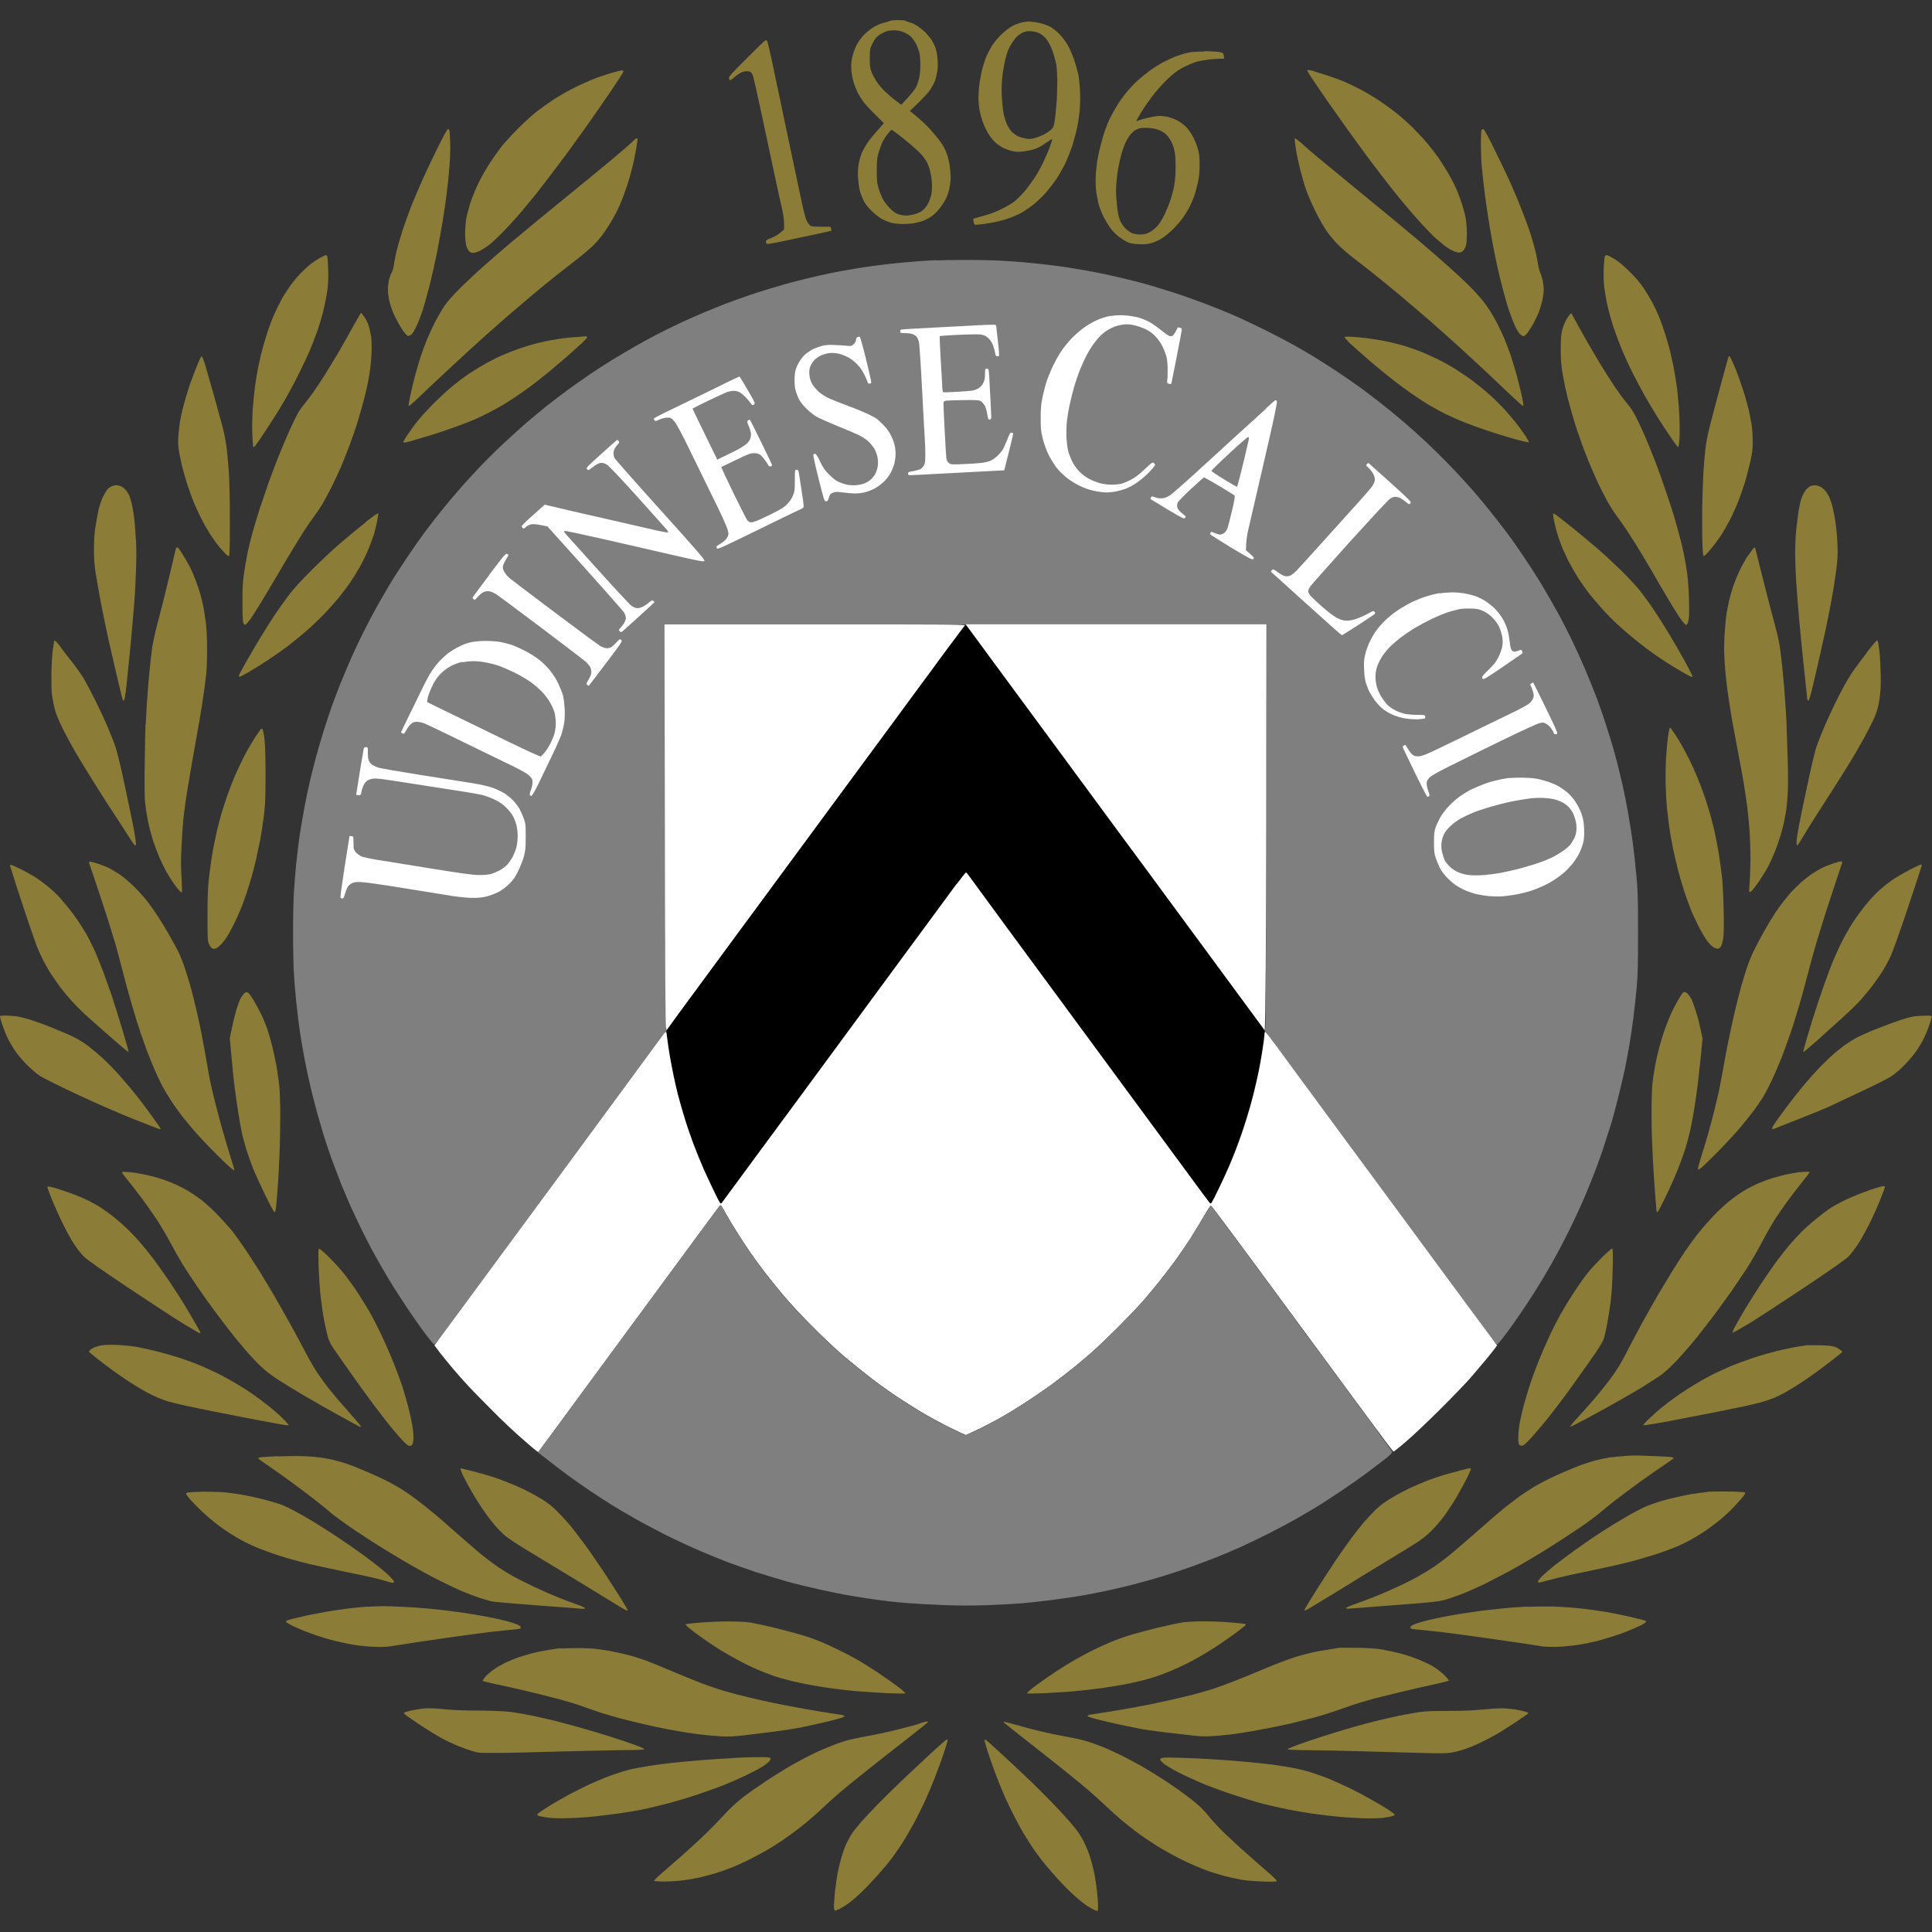<?xml version="1.0" encoding="UTF-8"?><svg id="Layer_1" xmlns="http://www.w3.org/2000/svg" xmlns:xlink="http://www.w3.org/1999/xlink" viewBox="0 0 187.5 187.5"><rect x="0" y="0" width="187.5" height="187.5" fill="#333333" stroke="none"/><defs><style>.cls-1{fill:none;}.cls-2,.cls-3{fill:#8b7d37;}.cls-3{fill-rule:evenodd;}.cls-4{fill:#fff;}.cls-5{fill:#7f7f7f;}.cls-6{clip-path:url(#clippath);}</style><clipPath id="clippath"><rect class="cls-1" width="187.5" height="187.5"/></clipPath></defs><g class="cls-6"><path class="cls-3" d="M155.91,24.75c.08,0,.4.16.73.36.42.25.87.62,1.51,1.25.62.61,1.07,1.14,1.4,1.65.27.41.64,1.03.83,1.39.19.35.47.96.63,1.35.17.39.43,1.15.6,1.69.17.54.38,1.24.46,1.58.08.33.23,1.02.34,1.54s.25,1.48.35,2.14c.08.66.19,1.86.22,2.66.04.8.04,1.82.01,2.25s-.08.79-.12.79-.37-.43-.74-.98c-.37-.53-.99-1.48-1.37-2.1-.38-.61-.93-1.54-1.22-2.06-.29-.52-.78-1.46-1.1-2.08-.32-.63-.76-1.6-.99-2.14-.23-.55-.61-1.54-.83-2.2-.22-.66-.5-1.66-.62-2.21-.13-.55-.26-1.38-.32-1.84-.05-.48-.07-1.21-.04-1.76.03-.52.07-1.01.1-1.1.02-.1.1-.17.16-.17ZM31.63,24.75s.11.06.14.14c.02.07.06.63.08,1.25.03.8,0,1.39-.08,2.05-.07.5-.26,1.43-.41,2.06-.16.62-.45,1.58-.65,2.11-.19.54-.51,1.33-.69,1.76-.19.43-.63,1.38-.99,2.1-.36.72-.82,1.6-1.02,1.95-.19.35-.58,1.01-.85,1.46-.27.45-.9,1.45-1.41,2.21-.5.77-.97,1.43-1.03,1.49-.07.04-.13.07-.15.04-.01-.04-.05-.56-.08-1.18-.03-.66-.01-1.65.03-2.4.05-.7.16-1.76.24-2.36.08-.6.23-1.48.33-1.95.1-.47.28-1.25.41-1.72.13-.47.36-1.25.52-1.72.16-.47.44-1.21.64-1.63.19-.43.51-1.07.71-1.43.2-.37.58-.94.84-1.3.25-.35.69-.87.96-1.15.27-.28.7-.68.94-.87.25-.2.67-.48.94-.63.27-.15.53-.27.58-.27ZM61.78,13.42c.05,0,.1.04.1.1,0,.04-.07.49-.15.99-.09.49-.24,1.25-.35,1.69-.1.43-.34,1.26-.53,1.84-.19.58-.51,1.43-.71,1.88-.2.46-.57,1.16-.82,1.58-.25.41-.62.98-.84,1.28-.21.28-.62.76-.92,1.05-.29.29-.96.86-1.5,1.28-.53.41-1.48,1.15-2.1,1.64-.62.49-1.63,1.32-2.25,1.84-.62.52-1.73,1.47-2.48,2.11-.74.64-1.92,1.69-2.62,2.32-.7.63-2.14,1.95-3.19,2.93-1.05.98-2.32,2.17-2.81,2.65-.49.47-.92.84-.95.81-.03-.03.05-.51.17-1.07.12-.55.32-1.4.45-1.88.13-.47.37-1.28.53-1.8.17-.52.46-1.31.65-1.76.19-.45.53-1.19.76-1.65.23-.45.62-1.12.87-1.5.29-.44.82-1.04,1.51-1.73.58-.58,1.6-1.54,2.29-2.15.68-.6,1.79-1.56,2.47-2.14.68-.57,1.98-1.65,2.89-2.4.91-.74,2.88-2.36,4.39-3.59,1.51-1.23,3.18-2.61,3.71-3.08.54-.46,1.06-.92,1.15-1.03.1-.1.22-.2.28-.2ZM126.15,13.75c.23.22.85.77,1.39,1.23.54.45,2.48,2.05,4.31,3.55,1.84,1.5,4.07,3.34,4.95,4.08.88.74,2,1.69,2.47,2.1.47.41,1.35,1.19,1.95,1.74.6.54,1.46,1.36,1.9,1.84.45.47,1.04,1.19,1.31,1.61.28.41.69,1.12.92,1.58.23.46.54,1.11.68,1.46.15.35.4,1.04.58,1.54.16.49.43,1.39.6,1.99.16.6.38,1.49.49,1.99s.17.92.14.95c-.04.02-.5-.38-1.04-.89-.54-.52-1.67-1.58-2.51-2.38-.85-.79-2.08-1.93-2.74-2.53-.66-.6-1.89-1.69-2.74-2.44-.85-.73-2.23-1.92-3.07-2.62-.85-.7-1.94-1.6-2.44-1.99-.5-.4-1.34-1.06-1.88-1.47-.54-.41-1.24-1.02-1.56-1.34-.32-.32-.8-.89-1.07-1.27-.27-.37-.77-1.25-1.12-1.95-.35-.71-.76-1.67-.92-2.14-.17-.47-.41-1.34-.56-1.91-.15-.58-.34-1.48-.42-2-.09-.53-.14-1-.11-1.04.04-.05.21.07.47.33ZM143.96,12.53c.07,0,.52.82,1.19,2.2.59,1.2,1.32,2.73,1.6,3.39.29.66.75,1.76,1.01,2.44.27.68.63,1.68.8,2.21.17.53.39,1.33.49,1.76s.2.97.23,1.2c.03.23.13.59.22.79.1.21.22.66.27,1.01.08.55.07.73-.04,1.39-.08.43-.26,1.04-.41,1.43-.16.38-.45.96-.65,1.3-.21.34-.45.7-.54.8-.1.1-.22.18-.26.18-.05,0-.19-.06-.3-.15-.12-.08-.34-.42-.5-.76-.16-.35-.43-1.03-.6-1.52-.17-.49-.45-1.49-.64-2.21-.19-.72-.43-1.72-.53-2.21-.11-.49-.28-1.32-.38-1.84s-.25-1.34-.33-1.84c-.08-.5-.24-1.47-.34-2.18-.1-.7-.24-1.76-.3-2.36-.06-.6-.14-1.36-.17-1.69s-.05-1.17-.06-1.88c0-.71.03-1.32.06-1.37.03-.04.11-.09.16-.09ZM43.48,12.53c.05,0,.12.06.14.13.02.07.05.62.07,1.22s-.01,1.68-.08,2.4c-.06.72-.18,1.85-.26,2.51-.08.66-.25,1.85-.38,2.62-.13.78-.38,2.18-.56,3.11-.19.93-.51,2.36-.72,3.19-.21.82-.51,1.9-.67,2.4-.16.49-.44,1.22-.63,1.6-.2.43-.4.73-.52.8-.1.06-.25.1-.31.08-.08-.02-.31-.29-.53-.62-.21-.32-.54-.91-.73-1.3s-.4-1-.49-1.35c-.09-.35-.16-.89-.16-1.2s.05-.77.11-1.01c.07-.25.18-.55.26-.67.07-.12.16-.41.19-.64.03-.22.13-.78.23-1.24.1-.45.38-1.43.62-2.17s.65-1.85.89-2.48c.25-.61.74-1.76,1.09-2.55.35-.78,1.02-2.19,1.49-3.13.46-.95.89-1.71.94-1.71ZM60.36,6.83c.12,0,.16.04.13.14-.01.07-.54.88-1.17,1.82-.63.93-1.72,2.5-2.42,3.49-.71.99-1.9,2.65-2.68,3.67-.77,1.03-1.77,2.33-2.21,2.89-.45.55-1.19,1.45-1.65,1.99-.46.53-1.18,1.31-1.58,1.72-.41.41-.97.95-1.27,1.18-.28.22-.71.5-.92.61-.22.1-.52.2-.66.2-.19,0-.31-.05-.44-.2-.1-.12-.22-.39-.26-.6-.05-.22-.09-.73-.09-1.12s.05-1.03.11-1.39c.06-.37.25-1.07.41-1.58.17-.51.53-1.4.82-1.97.28-.58.8-1.47,1.15-1.99.34-.52.84-1.21,1.1-1.54.27-.33.97-1.1,1.57-1.7.6-.6,1.42-1.34,1.81-1.64s1.1-.8,1.57-1.12c.48-.32,1.33-.81,1.91-1.1.58-.3,1.44-.69,1.91-.88.47-.19,1.27-.46,1.76-.61.5-.14.97-.26,1.07-.27ZM127.55,6.94c.36.1,1.04.3,1.49.46.46.15,1.1.39,1.43.53s1.02.47,1.54.74c.52.27,1.36.77,1.88,1.12.52.35,1.29.91,1.72,1.26.44.35,1.14.98,1.57,1.41.43.43,1.05,1.1,1.37,1.49.33.39.81,1.02,1.07,1.39.25.38.66,1.01.9,1.42.24.41.57,1.03.73,1.39.17.35.43,1.03.59,1.52.16.48.35,1.17.41,1.54.06.36.11,1,.11,1.42s-.03.92-.07,1.12-.16.43-.27.56c-.13.14-.28.2-.43.2-.13,0-.4-.08-.61-.18-.2-.09-.54-.3-.75-.46-.2-.16-.62-.51-.93-.78-.3-.27-.95-.94-1.43-1.47-.48-.53-1.13-1.28-1.44-1.65-.32-.37-.95-1.16-1.43-1.76-.48-.6-1.37-1.76-1.99-2.59-.62-.83-1.66-2.26-2.33-3.19-.66-.93-1.5-2.12-1.88-2.66-.37-.53-.96-1.4-1.32-1.93-.36-.53-.64-.99-.61-1.03.01-.04.32,0,.69.1ZM110.2,12.61c-.11.07-.32.25-.46.41-.14.16-.37.53-.51.82-.14.29-.35.91-.47,1.39-.12.47-.28,1.27-.34,1.76-.06.49-.11,1.18-.11,1.54s.05,1.06.11,1.57c.08.69.17,1.05.32,1.38.11.25.35.57.52.73.17.16.44.34.59.41.16.08.5.13.77.14.38,0,.58-.04.9-.2.25-.12.56-.36.78-.6.22-.24.5-.7.73-1.15.19-.41.46-1.07.58-1.46.13-.39.29-1.03.36-1.42.08-.47.13-1.08.12-1.8,0-.76-.04-1.24-.13-1.61-.07-.29-.23-.71-.37-.93-.13-.23-.36-.5-.5-.62-.14-.12-.45-.29-.67-.37-.25-.1-.65-.17-1.01-.19-.33-.01-.69,0-.8.04-.11.03-.3.11-.41.17ZM116.89,4.97c.58,0,1.24.04,1.46.08.4.09.41.1.45.65h-.43c-.24,0-.72.04-1.07.08-.35.04-.84.13-1.09.19-.25.06-.79.28-1.2.48-.55.27-.94.53-1.46,1-.42.37-1.04,1.03-1.5,1.61-.44.55-1.01,1.37-1.3,1.84-.28.46-.49.85-.47.86.02,0,.1-.02.17-.05.07-.04.47-.16.88-.26.42-.11.95-.2,1.2-.2s.65.05.9.12.65.22.89.35c.24.14.61.41.81.62.2.21.49.63.66.94.16.31.37.83.46,1.16.14.49.17.78.17,1.58,0,.71-.05,1.18-.17,1.72-.09.41-.26.99-.35,1.28-.1.29-.31.78-.47,1.09s-.48.83-.73,1.16c-.25.33-.72.85-1.04,1.15-.33.3-.79.66-1.04.8-.25.14-.65.31-.9.38-.34.1-.64.12-1.2.1-.54-.03-.84-.08-1.09-.2-.19-.08-.55-.31-.8-.49-.26-.19-.65-.57-.85-.85-.21-.29-.53-.81-.71-1.18-.18-.37-.4-.95-.48-1.28s-.19-.94-.23-1.35c-.04-.48-.04-1.06,0-1.61.05-.47.11-1.07.16-1.31s.17-.84.29-1.31c.12-.47.32-1.16.46-1.54.13-.37.35-.91.5-1.2.15-.28.43-.79.63-1.12.2-.33.59-.89.87-1.23.28-.35.78-.89,1.11-1.18.33-.31.9-.77,1.27-1.04.37-.27,1-.65,1.39-.85s.97-.46,1.28-.56c.31-.11.78-.25,1.05-.3.29-.07.92-.1,1.54-.1ZM74.29,3.9s.11.03.15.06c.04.03.24.83.44,1.78.19.95.53,2.51.73,3.47.2.95.54,2.54.74,3.52.21.98.58,2.74.83,3.92.25,1.18.56,2.66.7,3.3.14.64.32,1.3.4,1.46.08.17.22.37.32.45.15.14.27.15,2.02.15l.04.19c.02.1.03.2.02.2-.01,0-.83.19-1.82.4-.99.21-2.37.5-3.07.65-.7.15-1.32.25-1.36.22-.05-.02-.1-.12-.1-.21,0-.14.09-.2.55-.38.32-.12.68-.32,1.21-.8v-.62c0-.36-.08-.92-.17-1.3-.09-.37-.44-1.94-.77-3.49-.33-1.54-.9-4.23-1.27-5.96-.37-1.73-.73-3.31-.79-3.5-.06-.2-.18-.39-.26-.43-.08-.04-.25-.07-.38-.07-.12,0-.35.05-.5.12-.16.07-.45.27-.66.45-.2.19-.41.32-.45.31-.04-.02-.08-.11-.1-.21-.01-.15.29-.49,1.73-1.92.96-.96,1.78-1.75,1.82-1.75ZM99.11,3.24c-.13.07-.32.22-.44.33-.12.12-.32.39-.45.59-.13.21-.3.51-.37.68-.07.16-.2.57-.28.9s-.21,1.02-.27,1.54c-.08.66-.11,1.24-.08,1.95.02.55.1,1.32.16,1.69.07.38.22.89.35,1.16.13.27.35.61.5.75.16.14.41.32.58.4.17.08.5.17.75.22.37.06.53.04.9-.06.25-.07.64-.23.86-.34s.53-.32.68-.46c.23-.22.28-.32.35-.82.05-.31.13-1.02.17-1.58.05-.55.09-1.54.09-2.17,0-.64-.04-1.4-.09-1.69-.04-.29-.2-.85-.32-1.24-.14-.41-.37-.9-.54-1.15-.21-.3-.43-.5-.68-.65-.23-.13-.54-.22-.79-.25-.22-.02-.51-.02-.64.02-.12.03-.32.11-.45.17ZM99.97,2.11c.22,0,.68.06,1.01.14.33.09.77.25.97.36.2.11.59.42.86.69.28.29.63.75.82,1.09.19.33.46.97.62,1.42.15.46.33,1.09.4,1.42.07.33.14,1.07.17,1.65.03.61,0,1.41-.04,1.91-.05.47-.16,1.18-.24,1.58s-.29,1.15-.45,1.69c-.17.54-.49,1.35-.71,1.8-.22.46-.6,1.13-.85,1.5-.25.37-.71.96-1,1.31-.31.35-.83.85-1.16,1.12s-.87.64-1.19.83c-.33.19-.96.47-1.42.61-.45.16-1.25.35-1.76.43-.52.08-1.06.15-1.2.15-.25,0-.26-.02-.31-.28-.03-.16-.05-.29-.04-.3s.32-.1.69-.2c.38-.1.85-.24,1.05-.31.21-.07.71-.28,1.12-.49.41-.2.94-.52,1.18-.71.23-.19.65-.61.92-.92.27-.32.71-.91.97-1.3.26-.39.66-1.1.88-1.58.23-.47.52-1.16.65-1.54.13-.37.23-.68.22-.7-.01,0-.16.08-.32.19-.17.1-.45.3-.64.43-.19.12-.51.28-.71.35-.2.08-.66.17-1.01.23-.5.07-.74.07-1.12,0-.27-.05-.71-.2-.97-.33-.27-.14-.65-.41-.84-.6-.2-.2-.48-.57-.63-.82-.15-.26-.37-.71-.48-1-.11-.29-.26-.81-.33-1.16-.07-.35-.12-.95-.12-1.31s.05-1.03.11-1.46c.07-.43.19-1.06.28-1.39.09-.33.26-.86.39-1.16.14-.31.39-.79.58-1.09.19-.29.59-.76.9-1.05.3-.29.75-.63,1-.77.25-.14.65-.29.9-.35.25-.06.64-.11.86-.11ZM85.62,13.84c-.1.21-.25.64-.35.97-.15.51-.17.77-.18,1.72,0,.96.02,1.22.17,1.73.1.33.29.8.41,1.04.13.25.44.65.69.91.32.33.56.49.83.58.21.08.56.13.77.13s.6-.07.86-.15c.26-.08.58-.23.71-.34.13-.1.32-.32.43-.49.11-.17.26-.5.34-.75.11-.32.15-.65.15-1.14,0-.43-.06-.93-.15-1.31-.08-.34-.23-.78-.33-.97-.1-.2-.34-.54-.54-.77-.2-.23-.69-.67-1.08-1-.39-.33-.96-.78-1.25-1.01-.3-.23-.56-.41-.58-.41s-.19.2-.38.43c-.18.23-.41.6-.52.8ZM85.5,3.28c-.14.09-.35.25-.47.38-.11.11-.29.41-.41.66-.19.42-.21.52-.21,1.35,0,.74.04.98.17,1.31.08.23.3.63.47.9s.53.71.81.97c.27.26.74.67,1.05.9l.56.42c.98-1.04,1.34-1.51,1.44-1.72.1-.2.23-.59.29-.86.07-.27.12-.83.12-1.25s-.04-.95-.08-1.16c-.05-.22-.19-.61-.32-.88-.13-.26-.37-.6-.53-.76-.17-.15-.5-.35-.73-.43-.28-.11-.6-.17-.9-.17-.26,0-.59.04-.74.1-.14.05-.38.16-.52.26ZM87.15,1.95c.35,0,.68.03.71.06.04.04.25.11.45.17.21.05.56.22.79.38s.58.45.79.67c.21.23.47.55.58.74.11.19.25.49.32.68.07.19.16.63.19,1,.04.42.04.84,0,1.18-.04.28-.14.72-.22.96-.08.23-.31.66-.51.95-.19.29-.71.86-1.95,2.03l.64.52c.35.29.92.82,1.25,1.17.33.36.81.93,1.06,1.27.3.43.52.83.65,1.23.11.33.24.86.28,1.18.04.32.08.79.08,1.07s-.05.75-.12,1.07c-.07.32-.22.78-.35,1.03-.13.25-.39.65-.58.89-.19.25-.51.58-.72.73-.2.16-.54.35-.75.44-.2.09-.62.21-.92.27-.3.06-.84.1-1.2.1s-.86-.05-1.11-.12c-.25-.06-.65-.23-.9-.35-.25-.14-.7-.49-1.02-.8-.4-.39-.64-.71-.8-1.05-.13-.27-.29-.69-.35-.94-.07-.25-.14-.8-.17-1.24-.03-.57,0-.96.08-1.42.07-.35.22-.86.35-1.12.13-.27.38-.69.56-.94.17-.25.59-.76,1.52-1.8l-.83-.83c-.47-.46-.98-1.01-1.15-1.24-.17-.23-.41-.61-.54-.86-.12-.25-.29-.65-.38-.9-.08-.25-.19-.72-.23-1.05-.04-.33-.05-.79-.03-1.01.03-.23.1-.6.17-.83.06-.22.23-.65.38-.94.17-.31.47-.71.73-.97.25-.25.68-.58.94-.73.27-.16.71-.34.97-.4.27-.06.54-.15.6-.18.06-.04.4-.07.75-.08Z"/><path class="cls-5" d="M90.9,25.25c-.27,0-1.04.05-1.72.1-.68.05-1.85.15-2.59.23-.74.08-1.81.22-2.36.3-.56.08-1.4.21-1.88.3-.47.08-1.28.23-1.8.34-.52.1-1.54.34-2.29.52s-1.94.49-2.66.71c-.72.2-1.95.59-2.74.85-.78.27-1.86.65-2.4.86-.53.21-1.46.58-2.06.83-.6.25-1.64.71-2.33,1.03s-1.72.83-2.32,1.14-1.59.85-2.21,1.21c-.61.35-1.61.94-2.21,1.31-.6.37-1.54.98-2.1,1.36-.56.38-1.5,1.04-2.09,1.47-.59.43-1.54,1.16-2.1,1.6-.56.45-1.46,1.2-2,1.66-.53.47-1.55,1.38-2.25,2.04-.71.66-1.78,1.73-2.4,2.39-.61.65-1.49,1.61-1.93,2.13-.46.52-1.2,1.41-1.67,1.99-.46.58-1.14,1.46-1.51,1.95s-1.17,1.63-1.76,2.51c-.6.89-1.39,2.11-1.76,2.74-.37.62-.94,1.62-1.28,2.23-.34.61-.89,1.65-1.22,2.33-.34.67-.85,1.74-1.13,2.38-.28.64-.79,1.82-1.11,2.62-.32.8-.83,2.17-1.12,3.04-.29.86-.73,2.27-.97,3.11-.25.85-.59,2.2-.79,3-.19.8-.46,2.09-.6,2.85-.14.77-.35,1.98-.46,2.7-.1.72-.26,1.99-.34,2.81-.08.82-.18,2.05-.22,2.74-.04.68-.08,2.44-.08,3.9s.04,3.22.08,3.9c.04.68.14,1.9.22,2.7s.22,1.95.3,2.55.24,1.58.35,2.17c.1.6.29,1.56.41,2.14.12.58.35,1.54.49,2.14.15.6.37,1.44.49,1.88.12.43.38,1.33.58,1.99.2.66.57,1.76.81,2.44.25.68.66,1.76.91,2.4.26.64.68,1.62.92,2.17.25.55.75,1.62,1.11,2.36.37.74.92,1.82,1.25,2.4.31.58.93,1.64,1.36,2.36.43.72,1.25,2,1.82,2.85.57.85,1.36,1.97,1.77,2.51.4.53.78.97.83.99.04.02.35-.34.67-.78.32-.45,2.91-3.97,5.75-7.82s5.62-7.64,6.19-8.4c.56-.76,2.22-3.01,3.67-4.99,1.46-1.98,3.38-4.59,4.27-5.8.89-1.21,1.7-2.29,1.81-2.41.17-.18.18-.23.12-.57-.04-.2-.07-8.92-.09-19.73l-.03-19.37h58.43c-.05,30.08-.08,38.83-.12,39.04l-.07.37c1.57,2.11,2.52,3.4,3.12,4.22.6.82,2.76,3.75,4.79,6.51,2.03,2.77,4.16,5.65,4.73,6.41.56.77,2.64,3.59,4.61,6.26,1.97,2.68,3.95,5.37,4.4,5.99.44.61.85,1.09.91,1.08.04-.02.37-.4.71-.85.35-.45,1-1.36,1.46-2.04.46-.67,1.16-1.72,1.54-2.33.38-.61,1.06-1.74,1.51-2.53.45-.78,1.24-2.27,1.75-3.3.51-1.03,1.19-2.5,1.51-3.26.33-.77.8-1.94,1.06-2.62s.68-1.86.92-2.63.54-1.67.65-2.03c.1-.35.38-1.36.6-2.25.23-.88.53-2.19.68-2.89.14-.7.35-1.79.45-2.4.11-.61.27-1.78.38-2.59.1-.8.25-2.14.32-2.96.11-1.22.13-2.22.13-5.33,0-3.35-.02-4.05-.17-5.62-.09-.99-.25-2.41-.35-3.15-.1-.74-.3-2.01-.44-2.81-.14-.8-.38-2-.53-2.66-.15-.66-.38-1.59-.49-2.06-.13-.47-.33-1.21-.45-1.65-.13-.43-.41-1.38-.65-2.1-.23-.72-.63-1.9-.9-2.62-.27-.72-.79-2-1.15-2.85-.36-.85-.96-2.16-1.33-2.92-.37-.77-.98-1.96-1.37-2.66-.39-.7-1.06-1.87-1.49-2.59-.43-.72-1.21-1.93-1.73-2.7-.51-.77-1.27-1.85-1.69-2.4-.41-.55-1.15-1.5-1.63-2.1-.48-.6-1.24-1.51-1.69-2.03-.45-.52-1.37-1.51-2.03-2.21-.67-.7-1.78-1.8-2.47-2.45-.7-.65-1.67-1.52-2.17-1.94-.5-.43-1.37-1.15-1.95-1.61-.58-.46-1.52-1.18-2.1-1.61-.58-.42-1.67-1.18-2.44-1.69-.76-.5-1.81-1.17-2.32-1.48-.52-.32-1.37-.81-1.91-1.11s-1.77-.95-2.74-1.43c-.97-.48-2.38-1.15-3.15-1.48-.76-.33-2.06-.85-2.89-1.16-.83-.31-2.12-.77-2.89-1.01s-1.82-.58-2.36-.73c-.53-.15-1.52-.41-2.2-.57-.67-.16-1.61-.38-2.09-.48-.49-.1-1.36-.27-1.93-.37-.58-.1-1.64-.28-2.36-.38-.72-.1-2-.25-2.85-.33-.85-.09-2.23-.19-3.07-.23-.85-.04-2.45-.07-3.56-.06-1.11,0-2.24.02-2.51.04Z"/><path class="cls-2" d="M152.32,30.58c-.11.11-.29.39-.4.61-.1.21-.26.61-.32.9-.1.38-.13.82-.13,1.82,0,1.07.04,1.52.2,2.47.11.64.35,1.76.54,2.5.19.73.57,2.03.85,2.89.29.85.74,2.09,1.01,2.75.26.66.7,1.66.95,2.21.26.55.69,1.4.95,1.88.26.47.68,1.13.93,1.46.25.33.77,1.07,1.15,1.65.38.58,1.01,1.59,1.4,2.25.4.66,1.15,1.94,1.67,2.85.53.91,1.19,2.03,1.48,2.47.28.46.63.96.77,1.12.26.29.26.29.38.15.06-.08.13-.37.16-.64.03-.27.03-1.15,0-1.95-.02-.83-.11-1.9-.19-2.47-.08-.55-.22-1.34-.3-1.72-.08-.39-.23-1.07-.35-1.5s-.32-1.19-.46-1.69c-.14-.5-.52-1.7-.85-2.66-.32-.97-.81-2.33-1.08-3.04-.27-.71-.7-1.76-.95-2.36-.26-.6-.66-1.48-.9-1.95-.24-.47-.57-1.01-.74-1.2-.16-.19-.52-.66-.82-1.05-.29-.39-.85-1.22-1.24-1.84-.39-.61-1.07-1.73-1.5-2.47-.43-.74-1.05-1.82-1.36-2.4-.32-.58-.6-1.09-.63-1.15-.04-.08-.1-.05-.26.11ZM34.42,31.41c-.31.56-.94,1.7-1.42,2.53-.49.83-1.16,1.94-1.49,2.47-.35.54-.85,1.3-1.13,1.69-.28.39-.66.9-.85,1.12-.2.23-.48.63-.63.9-.15.27-.49.96-.75,1.54-.27.58-.74,1.71-1.07,2.51-.32.8-.79,2.05-1.05,2.78-.25.72-.62,1.82-.83,2.44-.19.61-.5,1.61-.67,2.21-.17.6-.41,1.56-.52,2.14-.12.58-.28,1.51-.35,2.06-.1.73-.14,1.48-.13,2.74,0,1.16.03,1.79.09,1.93.07.15.12.19.21.15.07-.04.28-.28.48-.55s.71-1.08,1.14-1.8c.44-.72,1.36-2.27,2.05-3.45s1.57-2.61,1.94-3.19c.38-.58.85-1.27,1.06-1.54.2-.27.55-.77.76-1.12.21-.35.62-1.11.91-1.69.28-.58.69-1.44.9-1.91.2-.47.59-1.46.86-2.17.27-.72.65-1.82.83-2.44.19-.61.49-1.67.65-2.33.17-.66.37-1.64.45-2.17.09-.53.18-1.45.2-2.03.02-.62,0-1.27-.04-1.58-.05-.29-.15-.74-.23-1.01-.08-.27-.28-.67-.43-.88-.16-.22-.3-.4-.32-.4s-.29.47-.6,1.03Z"/><path class="cls-4" d="M95.14,31.55c-.2.02-1.62.09-3.15.17-1.52.08-3.19.17-3.7.2-.91.05-.92.05-.92.23,0,.17.03.18.49.18.27,0,.61.05.75.11s.32.19.38.28c.06.09.14.29.19.43.04.14.18,2.17.3,4.5.12,2.33.24,4.56.27,4.95.03.39.05,1.07.05,1.5,0,.6-.02.85-.12,1.04-.07.13-.22.3-.33.37-.12.07-.43.16-.72.21-.45.07-.5.09-.5.25s.01.16.66.13c.36-.02,2.33-.13,4.36-.23,2.04-.1,3.85-.2,4.01-.21l.3-.02c.71-2.76.89-3.58.87-3.59s-.1-.04-.17-.06c-.1-.01-.19.11-.38.61-.14.35-.33.79-.43.98-.11.19-.37.49-.56.67-.2.19-.5.4-.67.47-.17.07-.53.16-.82.2-.29.04-1.08.09-1.76.12-1.18.05-1.24.05-1.44-.1-.15-.11-.22-.25-.26-.47-.02-.18-.1-1.46-.17-2.84-.07-1.38-.12-2.56-.1-2.6.01-.05.1-.11.19-.14.09-.02.86-.05,1.72-.06,1.44-.02,1.56,0,1.75.14.11.08.27.27.35.41.08.14.18.51.23.81.07.48.1.55.24.53.12-.02.15-.08.15-.29,0-.14-.03-.73-.06-1.31s-.07-1.42-.1-1.88c-.02-.45-.05-.97-.07-1.14-.03-.28-.06-.32-.2-.32-.17,0-.17.03-.18.55,0,.42-.04.61-.19.88-.11.21-.29.4-.48.5-.17.09-.45.19-.64.21-.19.02-.86.08-1.5.11-.64.04-1.19.05-1.24.04-.04-.02-.08-.2-.09-.39,0-.19-.07-1.4-.15-2.69-.08-1.28-.12-2.35-.1-2.37.02-.02.85-.08,1.84-.13.99-.04,1.93-.06,2.1-.03.17.02.38.09.49.14.1.05.3.22.43.37.15.16.3.46.39.78.08.28.15.56.15.64,0,.07.06.15.13.17.07.02.17.03.21,0,.04-.02.01-.52-.09-1.41-.09-.76-.17-1.44-.17-1.51,0-.12-.08-.14-.58-.12-.32,0-.75.02-.96.04ZM107.83,30.64c-.32.06-.85.21-1.17.34-.32.12-.88.42-1.25.67-.4.26-.94.72-1.36,1.14-.38.39-.85.98-1.07,1.31-.22.33-.56.94-.76,1.35-.2.41-.47,1.06-.6,1.42-.13.38-.32,1.1-.43,1.61-.16.77-.19,1.15-.19,2.1,0,1.02.02,1.27.2,1.99.13.52.34,1.1.57,1.58.21.41.56.97.77,1.24s.63.68.92.92c.29.26.84.6,1.27.81.51.25.97.42,1.46.52.39.08.93.15,1.2.15s.71-.05.98-.11c.27-.06.68-.17.9-.26.23-.08.68-.32,1.01-.54.33-.22.88-.68,1.22-1.03.35-.35.62-.69.6-.75s-.07-.14-.15-.19c-.1-.07-.24.04-.86.63-.51.49-.92.8-1.31,1-.31.17-.72.34-.93.4-.2.05-.63.1-.94.1s-.78-.05-1.05-.12c-.27-.06-.74-.24-1.05-.39-.36-.18-.73-.43-1.02-.73-.31-.31-.54-.63-.73-1.01-.15-.31-.33-.77-.39-1.01-.07-.25-.14-.83-.17-1.28-.02-.48,0-1.15.04-1.61.05-.43.17-1.16.27-1.61s.29-1.23.43-1.73c.15-.49.4-1.25.58-1.69s.47-1.07.65-1.42c.19-.35.5-.85.7-1.12.2-.27.49-.61.65-.76.16-.15.43-.38.62-.49.19-.13.53-.29.75-.38.23-.08.62-.17.86-.2.3-.03.64-.02,1.01.07.31.07.81.24,1.11.38.36.17.68.41.96.7.28.29.52.63.71,1.03.16.33.33.79.38,1.01.05.22.1.72.1,1.09,0,.38,0,.84-.03,1.04-.04.35-.03.38.17.44.16.04.21.04.23-.07.02-.08.24-1.18.49-2.46.25-1.28.47-2.45.49-2.59.04-.24.04-.27-.16-.32-.11-.03-.21-.05-.21-.04,0,.02-.08.19-.19.39s-.25.39-.32.43c-.07.04-.21.04-.3.02-.1-.03-.47-.3-.85-.6-.38-.3-.89-.66-1.16-.8-.27-.14-.76-.33-1.09-.42-.33-.08-.92-.17-1.31-.19-.45-.02-.92,0-1.29.08Z"/><path class="cls-2" d="M55.84,32.71c-.45.03-1.18.11-1.61.18-.43.06-1.18.2-1.65.31-.47.1-1.35.35-1.95.55s-1.49.55-1.99.77c-.49.22-1.27.62-1.72.89-.45.25-1.11.67-1.46.9-.35.23-.99.71-1.42,1.06-.44.35-1.26,1.1-1.85,1.68-.58.58-1.31,1.37-1.62,1.76-.32.39-.77,1.01-1.02,1.39-.26.38-.44.71-.4.73.03.04.32,0,.65-.1.33-.09,1.24-.36,2.03-.6.79-.25,1.91-.63,2.51-.85.6-.22,1.31-.5,1.58-.61.27-.11.82-.38,1.24-.58.41-.21,1.02-.53,1.35-.72.33-.18,1.01-.61,1.5-.94.5-.33,1.24-.86,1.65-1.17s1.14-.89,1.61-1.27c.47-.39,1.24-1.05,1.72-1.46.47-.42,1.12-1.01,1.45-1.3.32-.3.57-.58.55-.62-.02-.04-.1-.07-.17-.07-.08,0-.51.04-.96.08Z"/><path class="cls-4" d="M83.22,32.71c-.09.04-.14.14-.14.26,0,.12-.07.27-.21.41-.19.19-.27.22-.5.19-.16-.02-.69-.05-1.18-.08-.71-.04-1.01-.02-1.43.08-.28.08-.72.24-.97.37-.24.14-.59.39-.78.58s-.45.58-.59.86c-.2.42-.26.65-.3,1.16-.03.39,0,.82.04,1.12.05.27.2.7.32.97.17.34.4.65.76,1.01.29.29.74.65.98.79.25.14,1.21.57,2.14.95s1.9.79,2.17.94c.26.14.65.41.84.61.2.2.45.53.56.75.1.21.22.58.25.8.04.23.04.59,0,.79-.03.21-.13.51-.21.67s-.26.4-.4.54c-.14.14-.41.32-.62.41-.22.1-.58.18-.9.2-.35.02-.69,0-1.01-.09-.27-.07-.64-.22-.82-.32-.19-.11-.55-.41-.8-.67-.37-.36-.56-.65-.83-1.22-.25-.53-.4-.75-.49-.75-.08,0-.15.04-.17.1-.02.04.2,1.09.51,2.3.53,2.11.56,2.21.73,2.21.14,0,.19-.06.27-.35.09-.31.15-.38.39-.48.24-.1.36-.11.95-.03.38.05.93.1,1.24.1.31,0,.77-.06,1.01-.14.25-.07.65-.23.89-.36.25-.14.64-.43.87-.65.27-.26.53-.61.71-.97.19-.4.31-.74.37-1.16.06-.45.06-.74,0-1.16-.06-.38-.19-.76-.39-1.16-.2-.42-.44-.74-.77-1.07-.26-.26-.54-.52-.62-.58-.08-.06-.45-.26-.82-.44-.37-.18-1.25-.55-1.95-.8-.7-.26-1.55-.6-1.88-.75-.34-.16-.78-.44-1.01-.65-.22-.21-.51-.55-.63-.78-.14-.27-.23-.55-.25-.85-.03-.31,0-.56.08-.79.07-.19.25-.47.4-.63.16-.16.46-.38.66-.46.21-.09.55-.19.75-.22.21-.03.58-.02.82.03.25.04.67.19.94.32.3.14.66.41.94.69.32.32.55.65.77,1.1.17.35.31.68.31.73,0,.04.07.09.15.09s.17-.05.19-.09c.01-.05-.21-1.07-.51-2.27-.29-1.19-.57-2.18-.61-2.19-.04-.01-.14,0-.22.05Z"/><path class="cls-2" d="M167.74,34.67s-.12.41-.23.8c-.1.39-.43,1.59-.72,2.66-.29,1.07-.68,2.53-.85,3.22-.2.75-.38,1.7-.44,2.29-.06.55-.15,1.6-.19,2.32-.04.72-.09,2.21-.11,3.3-.01,1.09,0,2.59.01,3.33.04.98.07,1.35.15,1.37.04.02.35-.29.67-.67.32-.38.76-.98,1-1.34.23-.35.62-1.04.88-1.54.25-.49.61-1.29.79-1.76.19-.47.46-1.27.62-1.76.15-.49.39-1.4.53-2.02.22-.95.25-1.27.25-2.06,0-.52-.05-1.25-.11-1.63-.06-.38-.2-1.04-.29-1.46-.1-.43-.34-1.26-.53-1.86-.19-.6-.46-1.34-.58-1.65-.12-.31-.32-.81-.46-1.11-.14-.3-.26-.55-.3-.54-.03,0-.07.04-.09.1ZM19.39,34.85c-.07.16-.31.74-.53,1.3-.22.55-.52,1.4-.66,1.88-.15.47-.35,1.2-.46,1.61-.1.41-.22.95-.26,1.2-.04.25-.11.8-.15,1.24-.05.48-.05,1.03,0,1.42.04.35.19,1.11.33,1.69.14.58.4,1.47.57,1.99.17.52.44,1.22.58,1.58.14.35.47,1.04.71,1.54.25.5.64,1.18.87,1.54.23.35.58.85.8,1.12.22.27.52.61.68.77.21.21.31.26.37.2.04-.05.08-1.31.07-3.47,0-1.87-.05-3.95-.1-4.63-.05-.68-.14-1.7-.2-2.25-.07-.55-.23-1.47-.38-2.03-.15-.55-.53-1.96-.85-3.11-.33-1.15-.71-2.49-.85-2.96-.14-.47-.29-.87-.34-.88-.04-.02-.14.1-.2.26ZM130.46,32.71s.25.32.59.64c.34.32,1.17,1.05,1.85,1.64.68.59,1.71,1.43,2.29,1.88s1.47,1.11,1.99,1.46c.52.35,1.24.83,1.61,1.04.38.22,1.05.58,1.5.81.46.22,1.25.58,1.76.78.52.21,1.53.58,2.25.82.72.24,1.92.61,2.66.82.74.21,1.37.35,1.41.32.03-.03-.15-.36-.4-.73s-.67-.93-.92-1.24c-.25-.31-.69-.83-.98-1.16-.29-.32-.92-.95-1.39-1.38-.47-.43-1.24-1.06-1.69-1.4-.45-.34-1.22-.86-1.69-1.16-.47-.3-1.3-.76-1.84-1.02-.53-.26-1.29-.59-1.66-.74-.38-.15-1.1-.39-1.57-.54-.49-.14-1.29-.34-1.79-.44-.5-.1-1.31-.23-1.8-.29s-1.18-.13-1.52-.14c-.35-.02-.64,0-.66.03Z"/><path class="cls-4" d="M122.83,39.7c-.51.46-1.84,1.67-2.95,2.68-1.11,1.01-2.89,2.65-3.97,3.63-1.07.97-2.13,1.9-2.35,2.05-.31.2-.51.28-.79.3-.23.02-.5-.02-.68-.1-.28-.11-.31-.11-.39.01-.04.07-.07.15-.04.17.03.02.77.47,1.65,1,1.48.88,1.6.94,1.7.82.1-.12.08-.15-.1-.29-.11-.08-.29-.23-.4-.34-.11-.11-.23-.29-.26-.41-.03-.14-.01-.31.05-.45.05-.12.64-.72,1.3-1.33.66-.61,1.22-1.12,1.26-1.11.03,0,.68.38,1.46.83.77.47,1.44.88,1.49.92.06.06,0,.46-.24,1.47-.18.77-.38,1.53-.44,1.71-.06.17-.2.38-.32.47-.12.09-.29.15-.4.15s-.34-.07-.53-.15c-.26-.12-.35-.14-.39-.06-.03.05-.06.14-.06.17s.92.62,2.04,1.3c1.84,1.1,2.06,1.21,2.16,1.11.1-.11.07-.16-.3-.49l-.41-.36c.01-.87.1-1.49.22-1.97.11-.47.8-3.46,1.53-6.62.98-4.22,1.31-5.79,1.25-5.87-.04-.06-.1-.11-.13-.11-.03,0-.47.38-.98.85ZM70.27,37.25c-.8.39-1.96.96-2.58,1.26-.62.3-1.82.89-2.68,1.3-.86.41-1.56.78-1.56.82,0,.03.03.1.07.16.06.1.13.09.47-.07.23-.1.55-.19.76-.19.34,0,.38.02.68.34.23.26.74,1.21,1.99,3.79.93,1.89,2,4.08,2.38,4.87.38.79.74,1.62.81,1.86.11.37.11.46.02.67-.06.14-.22.34-.36.46-.14.12-.37.27-.5.34s-.24.16-.24.2.03.12.06.17c.04.07.4-.08,1.36-.54.72-.35,2.53-1.22,4.01-1.95,1.49-.73,2.72-1.32,2.74-1.32s.11-.04.19-.1c.15-.1.15-.11-.09-1.67-.14-.86-.26-1.68-.28-1.81-.04-.19-.08-.25-.21-.25-.17,0-.17.02-.17,1.03,0,.92-.02,1.08-.19,1.48-.12.3-.32.59-.58.85-.32.32-.64.51-1.78,1.07-.94.46-1.47.67-1.65.67-.21,0-.3-.05-.44-.24-.1-.14-.7-1.34-1.35-2.66-.64-1.33-1.16-2.44-1.15-2.45,0-.02.64-.33,1.4-.69,1.19-.58,1.44-.67,1.78-.67.28,0,.45.05.6.16.11.08.33.33.47.53.14.21.3.43.34.51.04.08.13.1.21.08.07-.02.13-.08.13-.12s-.47-1.04-1.06-2.23c-.58-1.19-1.07-2.17-1.09-2.17-.01-.02-.1.02-.18.05q-.15.08,0,.4c.08.17.19.46.23.65.07.25.07.42,0,.66-.06.23-.18.4-.43.62-.2.16-.75.49-1.22.72-.47.23-1.02.49-1.21.59l-.36.18c-1.86-3.81-2.4-4.93-2.4-4.95s.68-.37,1.52-.77c.83-.4,1.67-.78,1.85-.85.19-.06.47-.11.62-.11s.39.05.53.11c.13.06.41.28.62.5.21.22.44.49.52.61.14.2.17.2.3.11.14-.11.13-.15-.6-1.4-.41-.71-.77-1.3-.8-1.32-.02,0-.7.31-1.5.7Z"/><path class="cls-5" d="M119.32,43.99c-.97.89-1.75,1.66-1.75,1.7,0,.05.55.42,1.22.83.66.4,1.22.73,1.26.73.03,0,.3-1.02.6-2.27.3-1.25.55-2.33.56-2.41,0-.08-.03-.15-.07-.17-.04-.01-.86.7-1.83,1.59Z"/><path class="cls-4" d="M132.68,45.02c-.06.05-.1.12-.09.15s.11.14.22.23c.11.09.3.32.41.5.13.22.21.43.21.62s-.08.39-.24.64c-.13.2-.68.83-1.19,1.4-.52.58-2.04,2.27-3.38,3.75-1.33,1.48-2.6,2.87-2.8,3.08-.21.21-.48.42-.6.47-.13.06-.33.08-.49.06-.14-.02-.46-.2-.71-.38-.43-.32-.46-.33-.59-.2-.07.07-.1.15-.07.17.04.02,1.26,1.12,2.71,2.44,1.46,1.31,2.99,2.68,3.4,3.05.4.36.75.65.77.65s.72-.44,1.56-.98c.83-.54,1.55-1.02,1.6-1.07.07-.07.07-.12,0-.22-.08-.12-.13-.11-.62.16-.28.16-.77.38-1.06.49-.35.12-.71.2-.98.2-.35,0-.54-.04-.96-.25-.34-.17-.84-.55-1.42-1.06-.5-.43-1.01-.92-1.15-1.07-.13-.16-.25-.36-.25-.47s.1-.32.22-.49c.12-.17,1.82-2.07,3.76-4.24,1.96-2.16,3.7-4.04,3.88-4.18.22-.17.4-.25.58-.25.14,0,.38.05.51.12.13.07.38.24.54.38.29.24.31.25.43.12.12-.12.02-.23-1.94-2-1.14-1.03-2.09-1.88-2.12-1.9-.02,0-.09.02-.15.08ZM58.36,44.05c-1.44,1.3-1.51,1.37-1.38,1.49.13.12.15.12.43-.12.17-.14.41-.31.55-.38.13-.07.33-.12.45-.12.11,0,.34.08.5.18.18.11,1.35,1.34,2.96,3.13,1.46,1.62,2.74,3.05,2.83,3.16.09.11.16.24.15.28-.01.03-.44-.04-.96-.15-.52-.12-1.98-.46-3.26-.75-1.28-.29-2.92-.67-3.64-.83s-1.94-.44-2.72-.63l-1.41-.33c-2.29,2.05-2.31,2.06-2.18,2.21s.14.15.37-.06c.13-.11.36-.22.52-.25.15-.03.56,0,.92.08l.64.13c5.68,6.3,7.4,8.26,7.47,8.41.08.15.14.37.14.49,0,.11-.08.32-.16.47-.09.14-.25.35-.36.47-.18.2-.19.21-.07.34.12.12.14.11.41-.13.16-.14.89-.8,1.62-1.46.73-.67,1.34-1.22,1.34-1.24s-.05-.08-.12-.13c-.09-.08-.18-.04-.5.23-.22.18-.53.37-.7.42-.17.05-.38.08-.49.04-.11-.02-.3-.12-.43-.21-.14-.09-1.59-1.65-3.23-3.47-1.63-1.82-3.06-3.39-3.16-3.51-.12-.14-.16-.23-.11-.28.04-.04,1.71.32,4.09.86,2.2.5,5.23,1.2,6.71,1.54,2.23.51,2.71.6,2.79.51.08-.08-.74-1.02-4.26-4.93-2.4-2.66-4.4-4.93-4.46-5.04-.06-.12-.11-.33-.11-.47s.05-.35.11-.46c.06-.12.19-.29.29-.4.17-.16.18-.21.11-.32-.05-.07-.11-.13-.14-.13s-.73.61-1.56,1.37Z"/><path class="cls-2" d="M169.69,53.84c-.27.4-.65,1.08-.85,1.51-.21.43-.48,1.11-.62,1.5-.13.39-.31,1-.39,1.35-.08.35-.19.91-.25,1.24-.06.33-.15,1.22-.2,1.99-.07,1.07-.07,1.73,0,2.89.05.83.19,2.19.32,3.04.12.85.29,1.91.37,2.36.08.46.22,1.21.31,1.69.09.47.29,1.55.45,2.4.16.85.36,1.94.44,2.44.08.49.22,1.46.31,2.14s.18,1.78.23,2.44c.04.66.07,1.79.07,2.51s-.04,1.72-.07,2.23c-.05.5-.06.95-.04.99.02.05.12,0,.23-.09.1-.1.42-.51.7-.92.28-.41.67-1.03.86-1.39.19-.35.5-1.03.69-1.5.19-.47.44-1.2.56-1.61.12-.41.27-.99.33-1.27.06-.29.14-.74.19-1.01.05-.27.11-.99.16-1.61.05-.76.05-1.95,0-3.67-.04-1.4-.09-2.9-.11-3.34-.02-.43-.06-1.04-.08-1.35-.02-.31-.09-1.25-.15-2.1-.07-.85-.19-2.09-.27-2.77-.08-.68-.19-1.49-.26-1.8-.06-.31-.28-1.18-.49-1.95-.21-.77-.68-2.57-1.04-4.01-.36-1.45-.68-2.72-.71-2.83-.02-.12-.07-.21-.12-.21-.04,0-.29.33-.56.74ZM17.06,53.27c-.02.09-.31,1.31-.64,2.71-.33,1.4-.8,3.29-1.05,4.2-.25.92-.52,2.1-.6,2.66-.07.55-.19,1.54-.25,2.18-.06.64-.15,1.63-.19,2.21-.05.58-.1,1.47-.13,1.99-.02.52-.05,1.06-.08,1.2-.01.14-.05,1.72-.07,3.49-.04,2.3-.02,3.47.04,4.05.05.46.17,1.23.27,1.73.1.49.31,1.32.48,1.84.17.52.46,1.29.65,1.73.19.43.5,1.06.68,1.39.19.33.52.85.74,1.16s.47.62.56.7.17.1.19.05c.02-.04,0-.67-.04-1.4-.07-1.01-.07-1.76,0-3.06.05-.94.12-2.05.16-2.44.04-.39.14-1.21.23-1.84.08-.61.37-2.34.63-3.83.26-1.48.6-3.38.74-4.2.14-.82.33-2,.41-2.62.09-.61.19-1.45.23-1.84.04-.39.08-1.42.08-2.29,0-.98-.04-1.93-.11-2.51-.07-.52-.19-1.28-.26-1.69-.08-.41-.27-1.14-.42-1.61-.15-.47-.41-1.16-.57-1.54-.16-.38-.43-.91-.6-1.2-.17-.28-.43-.72-.58-.95-.15-.24-.31-.43-.37-.43-.04,0-.1.08-.13.17ZM150.73,49.85s0,.29.07.59.17.78.26,1.09c.08.31.27.88.42,1.27.14.39.49,1.16.76,1.69.28.53.73,1.31,1,1.73.27.41.72,1.03.99,1.39.28.35.85,1.02,1.27,1.49.42.47,1.07,1.13,1.44,1.47.38.34,1.01.9,1.43,1.24.41.35,1.12.91,1.57,1.24.46.34,1.22.87,1.71,1.18.48.32,1.23.77,1.67,1.02s.82.45.86.45.07-.05.07-.09c0-.05-.33-.69-.72-1.41-.4-.72-1.08-1.91-1.51-2.62-.43-.72-1.12-1.8-1.52-2.4-.4-.6-1.02-1.44-1.36-1.88-.35-.43-1.19-1.33-1.86-1.99-.68-.66-1.74-1.64-2.36-2.17-.62-.53-1.68-1.41-2.36-1.96-.68-.54-1.36-1.08-1.51-1.19s-.29-.17-.32-.14ZM35.46,50.72c-.65.5-1.7,1.37-2.35,1.93-.66.55-1.92,1.73-2.81,2.62-1.21,1.21-1.81,1.87-2.37,2.62-.41.55-1.02,1.42-1.35,1.91-.33.49-.95,1.49-1.39,2.21-.43.72-1.06,1.8-1.4,2.4-.34.6-.61,1.13-.61,1.18,0,.04.04.09.08.09.04,0,.43-.21.88-.46.44-.26,1.28-.77,1.85-1.15.58-.38,1.42-.98,1.88-1.32.46-.35,1.24-.98,1.76-1.43.52-.44,1.31-1.19,1.76-1.66.46-.47,1.12-1.22,1.47-1.64.35-.43.83-1.06,1.06-1.39.23-.33.65-1,.94-1.5.28-.49.69-1.32.9-1.84.21-.52.45-1.17.54-1.46.08-.28.22-.85.3-1.24s.13-.73.1-.77c-.04-.04-.58.35-1.23.86ZM175.69,47.19c-.08.04-.23.15-.32.24-.1.08-.25.31-.35.49s-.23.54-.29.79c-.06.25-.15.67-.19.94-.04.27-.13,1-.2,1.61s-.12,1.68-.12,2.36.04,1.79.08,2.47c.04.68.13,1.86.19,2.62.06.77.16,1.93.23,2.59.06.66.23,2.35.38,3.75s.27,2.64.29,2.76c.02.11.07.19.13.18.05-.02.24-.65.44-1.52.19-.82.51-2.17.69-2.99.19-.83.44-1.99.57-2.59.13-.6.36-1.79.53-2.66.16-.86.36-2.15.45-2.85.13-1.03.16-1.5.13-2.44-.02-.64-.1-1.57-.17-2.06-.06-.49-.19-1.18-.28-1.54-.08-.35-.22-.79-.3-.97-.07-.19-.23-.47-.35-.63-.11-.16-.34-.37-.5-.47-.18-.1-.42-.18-.6-.17-.17,0-.37.04-.45.08ZM10.81,47.21c-.14.05-.34.22-.44.35-.1.14-.28.46-.4.71s-.28.72-.37,1.05c-.08.33-.22,1.07-.31,1.65-.13.78-.17,1.37-.17,2.32s.04,1.55.17,2.36c.1.6.26,1.54.36,2.1s.27,1.43.38,1.95c.1.52.34,1.63.52,2.47.19.85.54,2.36.78,3.38.24,1.01.47,1.98.52,2.16.05.19.12.31.18.29.06-.02.14-.53.26-1.6.09-.86.27-2.65.4-3.97.12-1.32.28-3.09.34-3.94.07-.85.14-2.27.17-3.15.04-.88.04-2.14,0-2.77-.04-.64-.1-1.54-.14-1.99-.05-.45-.15-1.12-.23-1.5-.08-.38-.21-.81-.28-.98-.07-.16-.23-.41-.35-.55-.12-.14-.33-.3-.46-.36-.14-.05-.34-.1-.45-.1-.12,0-.32.05-.47.11Z"/><path class="cls-4" d="M64.52,79.97c.01,11.09.06,19.5.1,19.69l.07.32c10.63-14.45,14.33-19.47,15.08-20.48.74-1.01,4.15-5.63,7.57-10.28,3.41-4.64,6.25-8.48,6.29-8.53.07-.08-2.58-.1-14.53-.09h-14.61l.03,19.37ZM139.69,57.56c-.33.06-.89.2-1.24.31-.35.1-.96.35-1.35.53-.39.18-1.03.55-1.42.81-.39.25-.95.7-1.24.99-.29.28-.68.73-.88,1-.2.27-.48.77-.65,1.12-.16.35-.36.91-.43,1.24-.11.46-.13.8-.09,1.46.02.6.09,1.01.2,1.35.09.27.24.64.34.83s.34.55.53.82c.2.27.54.62.74.78.21.17.62.41.92.55.32.14.82.3,1.24.37.41.07.91.1,1.25.09.31-.02.61-.06.66-.08.04-.03.07-.12.05-.2-.04-.14-.1-.15-.73-.15-.38,0-.9-.04-1.15-.08-.25-.04-.69-.2-.97-.33-.29-.14-.67-.4-.84-.58s-.43-.53-.58-.77c-.15-.25-.34-.67-.42-.94-.09-.29-.14-.7-.14-1.01,0-.34.06-.69.17-1.01.1-.27.31-.69.47-.94.16-.25.48-.65.71-.89.23-.24.74-.68,1.12-.97.39-.3,1.05-.74,1.46-.98.41-.24,1.15-.63,1.65-.87.49-.23,1.17-.51,1.5-.61s.8-.22,1.05-.28c.25-.05.77-.07,1.16-.06.6.02.79.07,1.2.26.31.14.64.38.88.64.23.23.5.61.62.85.12.25.26.69.31.98.06.39.06.64,0,.97-.05.25-.21.71-.36,1.01-.22.44-.42.71-.97,1.24-.64.62-.68.69-.59.83.1.14.18.1,1.98-1.12,1.04-.71,1.9-1.3,1.91-1.33.01-.04,0-.13-.04-.21-.07-.14-.09-.14-.34-.04-.14.06-.32.11-.39.11-.07,0-.19-.05-.26-.13-.1-.1-.16-.36-.22-.88-.04-.41-.16-1.01-.27-1.31-.1-.31-.33-.78-.51-1.05-.17-.27-.5-.66-.72-.88-.23-.21-.61-.51-.85-.67-.25-.15-.66-.36-.92-.46-.26-.09-.76-.22-1.12-.28-.37-.06-.93-.11-1.26-.1s-.87.05-1.2.1ZM47.5,55.78c-.86,1.14-1.59,2.12-1.62,2.18-.03.04,0,.14.08.19.11.09.16.07.43-.25.17-.19.42-.39.56-.45.16-.07.37-.09.56-.06.17.03.47.16.68.3.21.14,2.18,1.61,4.39,3.27,2.21,1.67,4.14,3.14,4.3,3.29.16.16.34.37.4.49.06.11.11.33.11.49,0,.19-.09.42-.26.71-.25.4-.25.43-.13.53.07.06.15.09.17.06.02-.03.76-1.01,1.65-2.17,1.53-2.02,1.6-2.13,1.47-2.25-.13-.12-.15-.1-.49.26-.19.21-.43.42-.52.46-.1.05-.26.08-.38.08-.12,0-.35-.07-.51-.14-.17-.07-2.15-1.53-4.42-3.24-2.27-1.7-4.29-3.24-4.5-3.41-.21-.17-.45-.46-.54-.65-.14-.27-.16-.38-.1-.59.04-.14.17-.42.3-.62.12-.2.22-.38.23-.4,0-.02-.07-.07-.15-.1-.13-.08-.3.13-1.71,2Z"/><path d="M90.79,64.55c-1.61,2.17-3.48,4.72-4.16,5.65-.69.93-2.87,3.89-4.84,6.56-1.97,2.68-5.24,7.12-7.26,9.86-2.03,2.74-5.06,6.87-6.76,9.17s-3.08,4.22-3.08,4.28c0,.05.03.34.06.65.03.31.14,1.07.24,1.69.11.62.28,1.53.38,2.03.11.49.29,1.29.41,1.76.12.47.34,1.27.49,1.76.15.5.4,1.31.58,1.8.17.49.48,1.36.7,1.91s.64,1.55.94,2.21c.3.66.74,1.6.99,2.1.38.77.46.89.55.79.05-.06,2.84-3.84,6.19-8.4s7.28-9.89,8.72-11.86c1.45-1.96,4-5.43,5.67-7.7,1.67-2.27,3.07-4.13,3.11-4.13s.59.7,1.21,1.55c.62.86,3.78,5.15,7.02,9.54,3.23,4.4,8.05,10.94,10.7,14.55l4.82,6.56c.24-.41.58-1.08.91-1.76s.85-1.85,1.15-2.59.83-2.16,1.16-3.15.76-2.46.96-3.26c.2-.8.45-1.9.56-2.44.1-.54.25-1.43.34-1.99s.16-1.16.17-1.35c.01-.28-.02-.4-.26-.73-.15-.22-3.29-4.49-6.98-9.49-3.68-5-8.79-11.93-11.34-15.4-2.55-3.46-5.9-8.02-7.45-10.12-1.54-2.1-2.85-3.87-2.89-3.92-.07-.08-.73.77-3.01,3.86Z"/><path class="cls-4" d="M93.99,60.96c.14.19,1.96,2.66,4.04,5.49,2.09,2.83,5.59,7.58,7.79,10.57,2.2,2.99,4.56,6.2,5.25,7.12.68.93,3.59,4.88,6.45,8.76l5.21,7.08c.1-.57.14-9.28.16-20.05l.02-19.34h-29.19l.26.36Z"/><path class="cls-2" d="M5.25,62.23s-.05.39-.12.8c-.06.41-.12,1.41-.14,2.21-.01.8,0,1.75.04,2.1.05.35.16.98.26,1.39.14.54.37,1.11.82,2.03.35.7,1.06,2,1.6,2.89.53.88,1.38,2.25,1.88,3.04.49.79,1.26,1.97,1.69,2.62s1.02,1.57,1.3,2.01c.35.56.53.79.58.73.05-.05.04-.29-.03-.73-.05-.36-.21-1.21-.35-1.89-.14-.68-.49-2.35-.78-3.71-.29-1.36-.65-2.81-.79-3.22-.13-.41-.47-1.25-.73-1.88-.26-.61-.8-1.78-1.2-2.59-.4-.8-.92-1.79-1.15-2.18-.24-.39-.75-1.12-1.14-1.61-.4-.49-.91-1.16-1.14-1.48-.23-.32-.47-.58-.51-.58-.05,0-.1.02-.1.06Z"/><path class="cls-4" d="M45.9,62.28c-.23.05-.55.14-.71.19-.17.06-.53.23-.83.38-.28.15-.71.42-.94.6-.22.19-.58.51-.77.71-.2.21-.53.64-.74.95-.21.31-.62,1.07-.92,1.69-.3.62-.88,1.82-1.31,2.68-.42.86-.76,1.57-.76,1.59s.07.08.15.11c.14.07.17.03.36-.32.12-.22.32-.49.45-.6.19-.16.31-.21.58-.21.19,0,.49.07.7.14.19.08,1.16.54,2.15,1.02.99.49,2.47,1.21,3.3,1.61.83.4,2.17,1.06,2.99,1.45,1.06.52,1.56.8,1.78,1.02.26.26.3.35.3.64,0,.19-.07.52-.15.73-.09.21-.14.43-.11.49.02.05.09.09.15.09.07,0,.31-.42.67-1.14.3-.63.89-1.86,1.31-2.72.42-.86.85-1.84.95-2.15.1-.32.22-.83.26-1.12.05-.32.07-.89.04-1.37-.03-.45-.1-1.03-.17-1.27-.07-.25-.27-.75-.44-1.12-.18-.38-.53-.94-.79-1.25-.25-.32-.72-.8-1.05-1.05-.32-.26-.92-.64-1.33-.85-.41-.22-.98-.47-1.27-.58-.28-.1-.81-.24-1.16-.31-.37-.07-.99-.11-1.46-.11-.45,0-1.01.05-1.24.1Z"/><path class="cls-2" d="M181.2,63.3c-.47.62-1.06,1.41-1.3,1.75-.24.34-.67,1.04-.95,1.55-.29.52-.74,1.41-1.01,1.99-.28.58-.7,1.51-.94,2.06-.23.55-.56,1.37-.71,1.82-.15.44-.54,2.06-.86,3.6-.33,1.53-.7,3.32-.82,3.95-.13.64-.24,1.36-.25,1.59-.01.25,0,.43.05.44s.23-.26.41-.58c.19-.33.71-1.17,1.15-1.87.45-.7,1.31-2.05,1.92-3,.61-.95,1.39-2.2,1.74-2.77.35-.58.91-1.54,1.24-2.14.32-.6.73-1.39.91-1.76s.38-.93.46-1.24.19-.93.23-1.39c.06-.53.07-1.31.04-2.21-.02-.76-.07-1.64-.12-1.95-.04-.31-.09-.65-.11-.77-.02-.12-.08-.21-.13-.21s-.48.51-.95,1.12Z"/><path class="cls-5" d="M44.85,64.24c-.27.05-.74.22-1.05.38-.38.2-.71.43-1.03.76-.35.35-.56.67-.81,1.18-.19.38-.38.89-.44,1.12-.04.24-.07.44-.05.46s1.18.59,2.59,1.27c1.4.68,3.85,1.88,5.44,2.65,1.59.77,2.93,1.38,2.99,1.36.04-.02.23-.23.4-.43.17-.22.42-.61.56-.89.13-.27.3-.69.37-.94.07-.25.12-.67.12-.95s-.04-.69-.08-.9c-.04-.22-.22-.67-.4-.99-.18-.36-.51-.81-.8-1.12-.27-.29-.8-.75-1.16-1.01-.37-.26-1.1-.69-1.64-.95-.54-.26-1.25-.56-1.58-.67-.33-.1-.89-.24-1.24-.3-.35-.07-.87-.11-1.16-.1-.28,0-.74.05-1.01.1Z"/><path class="cls-4" d="M148.62,66.32c-.13.08-.13.1-.02.32.06.13.15.38.2.56.07.28.07.38-.03.62-.07.16-.25.38-.43.51-.18.12-.69.4-1.15.63-.45.22-1.8.88-3,1.46-1.19.59-3.04,1.48-4.09,1.99-1.52.74-1.99.94-2.32.98-.34.03-.46,0-.65-.11-.13-.09-.35-.35-.47-.57-.13-.23-.25-.41-.28-.41-.04,0-.11.03-.17.07-.1.06-.09.12.05.43.09.2.62,1.3,1.18,2.45.56,1.14,1.04,2.08,1.08,2.08.03,0,.1-.03.16-.06.08-.04.07-.14-.06-.48-.09-.24-.16-.57-.16-.73,0-.23.05-.36.25-.57.18-.2.7-.5,2-1.15.97-.49,3.23-1.59,5.02-2.47,1.79-.87,3.44-1.63,3.65-1.68.35-.09.42-.08.66.04.14.07.37.27.49.45.13.17.25.38.26.45.02.07.08.13.14.13.04,0,.13-.03.19-.06.07-.04-.22-.7-1.11-2.51-.66-1.36-1.21-2.46-1.22-2.46,0,0-.08.05-.16.1Z"/><path class="cls-2" d="M162.01,70.82c-.04.09-.1.45-.15.8s-.12,1.23-.17,1.95c-.04.74-.06,1.88-.04,2.62.03.72.08,1.69.12,2.14.04.46.15,1.31.23,1.91.08.6.26,1.58.38,2.17.13.6.34,1.53.48,2.06.14.54.4,1.43.58,1.99.19.55.46,1.34.62,1.73.15.39.51,1.17.79,1.72s.68,1.22.87,1.46c.2.25.48.52.62.59.17.09.33.13.43.1.09-.02.22-.14.28-.27s.15-.47.19-.77c.06-.36.07-1.27.04-2.65-.02-1.16-.09-2.6-.16-3.23-.07-.61-.21-1.65-.31-2.29-.11-.64-.28-1.54-.38-1.99-.1-.45-.29-1.23-.43-1.73-.14-.49-.4-1.35-.59-1.89-.19-.55-.52-1.41-.73-1.91-.21-.51-.55-1.26-.76-1.67-.21-.41-.53-1.02-.72-1.35-.19-.33-.5-.85-.71-1.14-.19-.3-.38-.55-.4-.55s-.07.07-.11.17ZM24.88,71.36c-.26.41-.73,1.19-1.02,1.73-.29.54-.75,1.49-1.02,2.12-.27.62-.62,1.54-.79,2.02-.17.48-.41,1.27-.56,1.74-.14.47-.34,1.24-.44,1.69-.1.46-.28,1.26-.38,1.8-.1.54-.26,1.62-.35,2.4-.15,1.21-.17,1.8-.18,3.94,0,2.45,0,2.52.17,2.87.1.22.23.37.34.4.09.02.27,0,.39-.07s.36-.27.53-.47c.17-.2.39-.5.49-.67.11-.16.38-.67.61-1.12.23-.45.54-1.15.7-1.54s.4-1.05.54-1.46c.13-.41.37-1.15.51-1.65.14-.49.34-1.27.44-1.72.1-.45.27-1.26.38-1.8.1-.54.26-1.54.35-2.25.15-1.12.17-1.6.18-4.01,0-1.78-.03-3.02-.1-3.56-.05-.45-.14-.89-.19-.97-.1-.14-.13-.1-.59.6Z"/><path class="cls-4" d="M146.44,75.5c-.12.02-.51.08-.86.15s-.98.23-1.39.38c-.41.15-1.02.4-1.35.56-.33.16-.85.48-1.15.69-.31.21-.79.64-1.08.95-.29.31-.65.78-.81,1.05-.15.27-.36.71-.46.98-.14.41-.17.64-.17,1.5s.02,1.09.18,1.54c.1.29.29.73.41.98.13.25.47.69.76.98s.73.65.98.79c.25.14.64.34.86.43.23.09.62.21.86.28.25.06.79.15,1.2.2.41.04,1.04.05,1.39.03.35-.03.97-.11,1.39-.19.41-.08,1.02-.23,1.35-.34.33-.1.87-.32,1.2-.47.33-.15.84-.43,1.12-.62.28-.19.7-.49.9-.67.21-.17.55-.53.76-.78.22-.25.52-.71.69-1.02.16-.31.35-.79.42-1.09.1-.39.12-.73.1-1.35-.03-.65-.08-.96-.25-1.46-.13-.38-.38-.87-.6-1.2-.2-.31-.56-.71-.79-.9-.22-.19-.6-.44-.82-.58-.22-.13-.67-.32-.97-.43-.31-.11-.85-.26-1.2-.32-.36-.06-1.03-.1-1.54-.1-.5,0-1,.03-1.12.04ZM35.29,72.7c-.02.09-.19,1.11-.38,2.26-.19,1.16-.34,2.12-.34,2.16,0,.03.11.05.23.05.2,0,.23-.03.27-.28.02-.16.11-.45.2-.65.1-.22.26-.41.39-.49.13-.08.36-.16.53-.18.18-.03.71,0,1.31.1.56.08,1.33.2,1.72.26s1.69.26,2.89.45c1.2.19,2.62.41,3.15.49.53.09,1.22.21,1.5.27.29.07.84.27,1.22.45.49.24.81.45,1.12.76.24.23.54.6.65.8.12.21.28.59.35.86.08.29.14.74.14,1.09s-.05.81-.11,1.07c-.06.26-.22.67-.35.94-.13.26-.38.61-.55.8s-.52.44-.76.57c-.25.13-.61.28-.82.34-.22.06-.69.1-1.16.1-.6,0-1.77-.16-4.84-.66-2.23-.36-4.54-.74-5.15-.83-.62-.1-1.25-.25-1.43-.32-.17-.08-.4-.25-.53-.38-.11-.14-.22-.34-.22-.45,0-.12-.01-.41-.02-.66,0-.42,0-.45-.19-.47l-.19-.02c-.85,5.35-.92,5.98-.85,6.02.05.04.14.05.2.04.06,0,.16-.21.22-.47.07-.25.18-.54.26-.65.07-.12.24-.27.38-.34.17-.1.4-.14.84-.13.34,0,2.17.26,4.2.59,1.98.32,4.12.66,4.76.77.68.1,1.49.18,1.95.18.56,0,.97-.04,1.39-.15.33-.09.84-.28,1.12-.43.32-.17.72-.47,1.03-.78.41-.4.59-.67.88-1.27.21-.43.45-1.06.55-1.41.14-.53.17-.83.17-1.88,0-1.11-.01-1.29-.18-1.76-.1-.28-.29-.71-.41-.94-.13-.22-.4-.59-.61-.81-.21-.23-.61-.56-.9-.74-.29-.17-.83-.42-1.2-.55-.37-.12-1.23-.31-1.91-.42-.68-.1-2.93-.47-5-.79-2.08-.33-3.93-.65-4.12-.72-.2-.07-.45-.19-.56-.26-.12-.08-.26-.24-.32-.37-.07-.14-.11-.43-.11-.79,0-.55,0-.56-.19-.56-.13,0-.19.05-.22.17Z"/><path class="cls-5" d="M148.54,77.48c-.37.04-1.16.17-1.76.29-.6.12-1.56.36-2.14.53-.58.17-1.35.43-1.73.59-.37.16-.89.4-1.16.55-.27.15-.71.47-.96.71-.32.29-.55.58-.67.85-.11.24-.21.6-.23.86-.02.29,0,.62.09.94.07.27.17.58.23.7.06.11.25.36.43.55.19.2.5.43.76.55.25.12.69.26.98.3.32.05.86.07,1.39.04.47-.02,1.32-.13,1.88-.23.56-.11,1.5-.32,2.1-.49.6-.16,1.43-.42,1.84-.57.41-.15,1.01-.41,1.31-.58.31-.17.74-.44.97-.61.22-.17.47-.41.57-.54.09-.13.24-.38.34-.56s.19-.53.21-.79c.02-.25,0-.64-.06-.86-.05-.22-.16-.55-.23-.71-.07-.17-.25-.43-.39-.6-.14-.16-.42-.39-.62-.5-.2-.11-.55-.25-.78-.31-.22-.06-.7-.13-1.05-.15-.35-.02-.94,0-1.31.03Z"/><path class="cls-2" d="M185.28,84.45c-.57.29-1.34.74-1.72,1.01-.37.26-.95.73-1.28,1.04-.33.3-.88.9-1.23,1.34-.35.43-.9,1.18-1.23,1.68-.32.49-.86,1.44-1.18,2.1-.32.66-.81,1.78-1.07,2.47-.27.7-.76,2.1-1.1,3.11-.34,1.01-.81,2.51-1.05,3.34s-.43,1.52-.41,1.56c.01.03.56-.42,1.22-1.01.64-.58,1.75-1.57,2.44-2.2.7-.62,1.57-1.47,1.94-1.88.36-.41.89-1.05,1.17-1.43s.68-.96.91-1.31c.22-.35.56-.97.76-1.39.22-.46.89-2.33,1.71-4.78.74-2.22,1.35-4.07,1.35-4.11,0-.04-.04-.08-.1-.08-.06,0-.57.24-1.15.53ZM.97,84s.29.95.63,2.01c.34,1.06.89,2.67,1.19,3.58.31.91.67,1.94.8,2.29.14.35.42.97.64,1.39.22.41.56,1.01.76,1.31s.59.86.87,1.24.79.98,1.13,1.36c.35.38.91.95,1.26,1.27s1.44,1.27,2.42,2.14c.97.86,1.79,1.54,1.81,1.51.01-.04-.25-1.01-.6-2.16-.35-1.16-.81-2.64-1.03-3.3-.23-.66-.59-1.67-.8-2.25-.22-.58-.59-1.51-.83-2.06-.25-.55-.64-1.34-.87-1.73-.23-.39-.61-.98-.83-1.31-.22-.33-.6-.83-.83-1.12-.23-.28-.61-.73-.84-1-.22-.26-.67-.7-1.01-.97-.32-.28-.85-.68-1.16-.9-.32-.22-1-.61-1.55-.89-.54-.26-1.02-.48-1.06-.48-.05,0-.1.04-.1.08ZM177.82,83.84c-.35.11-.82.3-1.05.42-.22.11-.65.37-.94.56-.29.2-.74.55-1.01.79-.27.25-.69.66-.95.93-.25.27-.7.83-1.01,1.24-.31.41-.78,1.12-1.06,1.58-.27.45-.68,1.18-.92,1.61-.23.43-.57,1.09-.75,1.46-.18.38-.45,1.05-.6,1.5-.15.46-.4,1.28-.56,1.84-.16.56-.46,1.76-.67,2.66-.2.91-.49,2.26-.64,3s-.35,1.85-.46,2.47c-.11.62-.29,1.52-.38,1.99-.11.47-.32,1.4-.49,2.06s-.42,1.61-.56,2.1-.43,1.46-.65,2.15c-.22.69-.37,1.27-.33,1.3.03.02.18-.06.34-.18.15-.12.9-.86,1.67-1.63.76-.78,1.74-1.84,2.17-2.36.43-.52,1.01-1.24,1.28-1.61.27-.37.65-.93.85-1.24.19-.31.56-1.02.83-1.58.26-.55.7-1.57.97-2.25.27-.68.69-1.86.95-2.62.25-.77.6-1.91.79-2.55s.56-2,.83-3.04c.26-1.03.66-2.44.87-3.15.21-.7.57-1.85.79-2.55s.69-2.1,1.02-3.11c.34-1.01.62-1.88.64-1.93.01-.06-.04-.1-.14-.1-.1,0-.46.1-.81.22ZM8.62,83.66s.26.8.59,1.75c.32.94.85,2.57,1.19,3.61.33,1.05.68,2.2.79,2.55.1.35.4,1.45.65,2.44s.67,2.54.94,3.45c.26.91.65,2.14.85,2.74.2.6.51,1.44.67,1.88.17.43.47,1.19.68,1.69.22.49.56,1.22.76,1.61.21.39.63,1.09.93,1.54.3.46.84,1.2,1.2,1.65.37.45.91,1.11,1.23,1.46.31.35.99,1.07,1.51,1.6.52.53,1.2,1.2,1.52,1.48.31.29.59.49.61.47.02-.04-.12-.53-.31-1.11-.18-.58-.52-1.69-.74-2.47-.23-.79-.59-2.13-.81-3-.22-.86-.49-2.06-.6-2.66-.1-.6-.3-1.68-.42-2.4-.13-.72-.35-1.89-.5-2.59-.15-.7-.42-1.88-.61-2.62-.18-.74-.52-1.9-.74-2.56-.22-.68-.53-1.49-.7-1.8-.16-.32-.55-1.04-.87-1.6-.31-.55-.83-1.4-1.14-1.88-.31-.47-.79-1.15-1.07-1.5s-.85-.98-1.28-1.4c-.43-.41-1.03-.92-1.34-1.13-.31-.2-.76-.48-1.01-.6-.25-.13-.73-.32-1.06-.43-.35-.1-.69-.2-.77-.2s-.15.02-.15.04Z"/><path class="cls-4" d="M92.81,85.82c-.46.63-3.44,4.69-6.63,9.01-3.19,4.33-6.4,8.69-7.12,9.68s-3.04,4.12-5.14,6.97c-2.09,2.85-3.85,5.23-3.9,5.29-.09.1-.18-.04-.62-.94-.29-.58-.77-1.63-1.09-2.32-.31-.7-.78-1.87-1.05-2.59-.27-.72-.66-1.87-.86-2.55-.21-.68-.48-1.64-.61-2.14-.12-.49-.32-1.32-.42-1.84-.11-.52-.28-1.41-.38-1.99-.1-.58-.2-1.31-.24-1.64-.03-.32-.08-.6-.11-.62-.04-.01-.19.15-.34.37-.17.21-1,1.35-1.87,2.53-.86,1.18-2.72,3.69-4.11,5.59-1.4,1.9-3,4.07-3.56,4.84-.56.77-3.35,4.55-6.19,8.4-2.83,3.85-5.44,7.39-5.79,7.86l-.62.84c.31.43.71.94,1.08,1.39.37.46,1.01,1.22,1.43,1.69.41.47,1.25,1.37,1.85,1.97.6.61,1.48,1.5,1.95,1.96.47.47,1.28,1.22,1.8,1.69.52.46,1.17,1.03,1.45,1.26.28.24.52.41.53.39.01-.02.65-.88,1.41-1.91.76-1.03,2.42-3.29,3.7-5.03,1.27-1.73,2.88-3.91,3.56-4.84.68-.93,2.95-4,5.02-6.82s3.83-5.2,3.89-5.27c.11-.13.15-.08.6.71.26.46.76,1.3,1.12,1.86.35.55.91,1.42,1.25,1.91.34.5.98,1.37,1.43,1.95.45.58,1.12,1.42,1.5,1.88.38.45,1.1,1.27,1.59,1.8.5.54,1.46,1.52,2.13,2.18.68.66,1.57,1.5,1.98,1.86.41.37,1.31,1.11,1.99,1.66.68.55,1.61,1.26,2.06,1.59.46.33,1.23.87,1.73,1.2.49.33,1.48.94,2.17,1.37.7.42,1.95,1.1,2.78,1.51.82.41,1.54.74,1.57.74s.68-.3,1.43-.66c.74-.37,1.86-.96,2.47-1.33.62-.36,1.75-1.07,2.51-1.58.76-.51,1.83-1.25,2.36-1.66.54-.4,1.33-1.02,1.76-1.37.43-.35,1.18-.98,1.65-1.39s1.63-1.51,2.56-2.44c.93-.93,2.05-2.11,2.49-2.61.44-.51,1.18-1.4,1.65-1.99.47-.59,1.17-1.51,1.56-2.05.38-.53,1-1.45,1.38-2.03.37-.58.95-1.54,1.28-2.11.33-.59.64-1.06.69-1.04.05,0,1.87,2.43,4.04,5.38,2.18,2.95,5.4,7.34,7.18,9.75,1.78,2.42,3.95,5.37,4.84,6.56.88,1.2,1.63,2.18,1.66,2.18.04,0,.59-.43,1.22-.98.63-.53,2.13-1.95,3.33-3.15,1.2-1.19,2.52-2.57,2.93-3.04.4-.47,1.07-1.25,1.46-1.72s.8-.99.91-1.14l.2-.28c-1.49-2-3.43-4.64-5.29-7.16-1.85-2.51-3.88-5.26-4.5-6.11-.63-.85-2.75-3.73-4.73-6.41-1.97-2.68-4.05-5.5-4.61-6.26s-1.54-2.09-2.16-2.94c-.63-.86-1.18-1.56-1.21-1.56s-.07.12-.07.26-.08.81-.19,1.48c-.1.67-.27,1.64-.38,2.15-.1.52-.33,1.48-.49,2.14s-.45,1.69-.64,2.29c-.19.6-.43,1.36-.55,1.69-.11.33-.35.95-.51,1.39-.17.44-.46,1.16-.65,1.61-.19.46-.67,1.48-1.06,2.29-.69,1.42-.71,1.46-.84,1.31-.07-.08-.45-.58-.85-1.12-.39-.53-3.97-5.39-7.95-10.8-3.97-5.4-8.89-12.09-10.93-14.85-2.03-2.76-3.73-5.08-3.78-5.16-.04-.07-.12-.13-.16-.12-.04,0-.45.52-.91,1.14Z"/><path class="cls-2" d="M181.35,115.54c-.68.23-1.71.65-2.29.93-.58.28-1.28.67-1.55.86-.29.2-.87.64-1.31,1.01-.45.36-1.08.92-1.41,1.26-.33.33-.84.89-1.13,1.24-.29.34-.82,1-1.15,1.45-.34.46-1.04,1.45-1.54,2.21-.51.77-1.22,1.9-1.59,2.51-.37.62-.81,1.39-.98,1.71-.18.32-.29.59-.24.61.04.02.77-.39,1.63-.91.86-.53,3.27-2.1,5.38-3.51,2.58-1.72,3.95-2.69,4.23-2.97.22-.23.64-.77.92-1.2.28-.43.8-1.36,1.15-2.06.35-.7.81-1.75,1.04-2.33s.42-1.09.42-1.14c0-.05-.07-.1-.16-.1-.1,0-.73.19-1.41.41ZM4.58,115.2s.21.59.46,1.22c.26.62.72,1.66,1.04,2.3.31.64.72,1.4.9,1.69.18.29.44.67.58.86.14.19.41.5.61.71.22.23,1.83,1.36,4.18,2.93,2.11,1.41,4.52,2.99,5.39,3.52.85.52,1.59.95,1.63.95.05,0,.08-.02.08-.05,0-.04-.29-.56-.65-1.18-.36-.61-.87-1.48-1.14-1.91s-.83-1.29-1.24-1.91c-.42-.61-1.07-1.54-1.46-2.06s-.97-1.24-1.29-1.61c-.31-.37-.88-.97-1.24-1.32-.36-.36-1.03-.95-1.49-1.31s-1.17-.86-1.58-1.09c-.4-.23-1.01-.54-1.34-.68-.33-.15-.94-.38-1.35-.53-.41-.14-.98-.34-1.28-.42-.28-.08-.58-.16-.65-.16-.08,0-.13.04-.13.08ZM174.64,113.75c-.12.02-.58.1-1.01.18s-1.12.26-1.54.38c-.41.12-1.07.37-1.46.54-.39.17-1.02.49-1.39.72-.37.22-1,.67-1.39.98s-1.07.94-1.5,1.39-1.09,1.19-1.45,1.64c-.37.46-.99,1.31-1.4,1.91-.4.6-1.02,1.56-1.37,2.14-.35.58-.94,1.56-1.3,2.17-.36.62-1.07,1.87-1.56,2.77-.49.91-1.08,2.03-1.31,2.48-.22.46-.58,1.11-.79,1.46-.21.35-.67,1.03-1.03,1.5-.35.47-.97,1.23-1.36,1.69-.38.45-1.1,1.25-1.58,1.78-.49.53-.86.98-.82.99.03.02.85-.4,1.82-.92s2.32-1.27,3-1.66c.68-.38,1.63-.94,2.1-1.22.47-.29,1.2-.76,1.61-1.03.53-.35,1.03-.79,1.65-1.43.49-.51,1.32-1.45,1.84-2.08s1.34-1.7,1.85-2.36c.49-.66,1.27-1.73,1.72-2.37.45-.64,1.15-1.69,1.57-2.32.41-.64,1.07-1.79,1.47-2.55.39-.76,1.01-1.84,1.38-2.4.37-.55,1.02-1.48,1.46-2.06s1-1.3,1.25-1.61c.25-.31.48-.61.51-.66.04-.07-.04-.09-.34-.08-.22,0-.49.03-.62.04ZM11.83,113.78c.02.06.3.43.62.82.31.39.91,1.16,1.31,1.69.4.54,1.04,1.45,1.43,2.03.38.58.98,1.59,1.33,2.25s.89,1.62,1.21,2.14c.32.52.94,1.46,1.38,2.1.43.64,1.28,1.84,1.9,2.66.61.83,1.49,1.97,1.97,2.55s1.14,1.36,1.49,1.72c.34.38.85.88,1.12,1.12.27.25.91.72,1.43,1.06.52.34,1.63,1.01,2.47,1.51s2.4,1.37,3.45,1.96c1.05.58,1.95,1.07,1.99,1.08.05.01.09,0,.11-.02.02-.02-.47-.61-1.1-1.31-.62-.7-1.46-1.67-1.86-2.17-.4-.49-.97-1.27-1.27-1.72s-.81-1.33-1.13-1.95c-.32-.61-.96-1.8-1.41-2.62-.46-.83-1.17-2.09-1.59-2.81-.42-.72-1.08-1.82-1.46-2.44-.38-.61-1.03-1.61-1.43-2.21-.4-.6-.96-1.37-1.24-1.73-.28-.35-.9-1.03-1.37-1.53-.47-.49-1.15-1.12-1.5-1.4-.35-.28-.97-.71-1.39-.96-.41-.25-1.1-.6-1.54-.78-.43-.18-1.1-.42-1.46-.52-.37-.11-1.01-.26-1.43-.35-.41-.08-1.04-.18-1.4-.2-.54-.04-.64-.04-.6.05ZM185.88,98.62c-.2.03-.59.11-.86.19-.26.08-.92.29-1.46.49-.54.2-1.37.52-1.84.71-.47.2-1.12.48-1.43.64-.31.16-.83.48-1.16.71-.33.24-.82.62-1.09.85-.27.23-.84.77-1.27,1.21-.43.43-1.12,1.19-1.54,1.69-.42.49-1.13,1.39-1.59,1.99-.45.6-1.01,1.36-1.24,1.69-.23.33-.42.65-.43.69,0,.05.03.1.08.1s.37-.12.73-.27c.36-.14,1.41-.56,2.34-.93.93-.36,1.94-.78,2.25-.92.31-.14,1.72-.81,3.15-1.48,1.57-.73,2.81-1.36,3.14-1.6.31-.22.84-.67,1.18-1.03.35-.35.83-.92,1.08-1.27.26-.35.61-.95.79-1.31.18-.38.43-.98.55-1.35.13-.37.23-.72.23-.76,0-.08-.17-.1-.62-.09-.35,0-.79.04-1.01.06ZM0,98.66c0,.06.1.43.23.81.13.38.35.95.5,1.25.15.31.47.87.72,1.24.25.38.76.98,1.13,1.35.37.38.93.85,1.24,1.07.33.22,1.82.97,3.64,1.82,1.85.86,4.05,1.83,5.51,2.41,1.34.53,2.48.97,2.53.97.05,0,.09-.02.09-.04s-.29-.45-.65-.95c-.36-.51-1.03-1.41-1.49-2.01-.47-.6-1.3-1.59-1.85-2.21-.55-.61-1.34-1.42-1.75-1.78s-1.01-.86-1.31-1.09-.86-.59-1.24-.78c-.37-.2-1.3-.6-2.06-.91s-1.78-.68-2.25-.83c-.47-.14-1.08-.3-1.35-.34-.27-.04-.75-.08-1.07-.08-.47,0-.58.02-.58.11ZM163.26,96.43c-.07.07-.27.4-.46.73-.19.33-.47.87-.62,1.2-.15.33-.41.97-.57,1.42-.17.46-.41,1.25-.55,1.76-.14.52-.34,1.37-.44,1.91-.1.54-.22,1.35-.26,1.8-.04.46-.07,1.55-.08,2.44,0,.89.02,2.47.07,3.52.04,1.05.14,2.86.23,4.01.08,1.16.17,2.17.18,2.27.02.09.06.16.1.16.03,0,.38-.66.78-1.48.4-.82.94-2.04,1.21-2.72.27-.68.61-1.63.75-2.1.14-.47.35-1.25.45-1.73.11-.47.28-1.39.38-2.02s.26-1.72.34-2.4c.08-.68.22-1.96.31-2.83l.15-1.6c-.24-1.13-.36-1.65-.42-1.88-.07-.22-.2-.68-.31-1.01-.1-.33-.26-.73-.34-.9-.08-.17-.24-.39-.35-.51-.1-.11-.25-.2-.32-.2s-.17.06-.23.14ZM23.58,96.54c-.11.14-.27.4-.34.59-.08.19-.23.62-.33.97-.1.35-.28,1.1-.4,1.65l-.21,1.01c.23,2.5.35,3.8.44,4.5s.24,1.83.35,2.51c.1.68.27,1.63.37,2.1.1.47.31,1.25.46,1.72.15.47.43,1.28.64,1.8.2.52.74,1.69,1.19,2.61.49,1.01.85,1.66.91,1.64.07-.02.13-.36.19-1.07.04-.57.1-1.36.13-1.76.03-.39.1-1.59.14-2.66.05-1.07.08-2.86.08-3.97s-.05-2.39-.1-2.85c-.05-.46-.17-1.3-.27-1.88-.11-.58-.3-1.45-.42-1.95s-.33-1.2-.45-1.58c-.13-.38-.4-1.05-.62-1.5-.22-.45-.56-1.08-.75-1.39s-.41-.61-.48-.66c-.08-.05-.17-.09-.22-.09-.04,0-.18.11-.29.24Z"/><path class="cls-5" d="M69.61,117.32c-.16.21-1.96,2.65-3.99,5.41-2.03,2.77-4.16,5.65-4.72,6.41-.56.77-2.12,2.87-3.45,4.69-1.33,1.82-3.06,4.16-3.83,5.21l-1.41,1.91c1.59,1.25,2.51,1.94,3.07,2.35.56.41,1.52,1.08,2.14,1.49.62.41,1.53,1.01,2.03,1.31.49.31,1.46.88,2.14,1.26.68.39,2.02,1.1,2.96,1.58.94.47,2.47,1.18,3.38,1.57.91.39,2.14.89,2.74,1.12.6.22,1.8.64,2.66.93.87.28,2.25.7,3.07.93s2.18.56,3,.74,1.97.42,2.55.53,1.63.27,2.32.38c.7.1,1.56.22,1.91.26.35.04,1.26.13,2.03.19s2.32.15,3.47.19c1.36.05,2.81.05,4.18,0,1.15-.04,2.7-.13,3.43-.19.73-.07,1.99-.2,2.79-.31.8-.1,2.04-.28,2.74-.4.71-.12,1.85-.34,2.55-.49.7-.15,1.92-.43,2.7-.64.79-.2,2.05-.56,2.81-.79.76-.23,1.99-.64,2.74-.91.74-.27,1.84-.68,2.44-.92.6-.24,1.61-.66,2.25-.95.64-.29,1.9-.89,2.81-1.35.91-.46,2.23-1.16,2.92-1.57.71-.4,1.63-.95,2.06-1.22.44-.27,1.38-.89,2.1-1.37.72-.48,1.89-1.3,2.59-1.83.71-.53,1.52-1.15,1.82-1.39.35-.29.52-.48.5-.55-.02-.06-.92-1.32-2.01-2.79-1.09-1.48-3.29-4.47-4.9-6.66-1.6-2.18-4.65-6.32-6.76-9.19-2.11-2.86-3.88-5.22-3.93-5.23-.04-.02-.36.46-.69,1.04-.33.58-.91,1.54-1.28,2.11-.38.59-1,1.5-1.38,2.03-.39.54-1.09,1.46-1.56,2.05-.47.59-1.21,1.48-1.65,1.99-.43.5-1.56,1.68-2.49,2.61-.93.93-2.09,2.03-2.56,2.44s-1.21,1.04-1.65,1.39c-.43.35-1.22.98-1.76,1.37-.53.41-1.6,1.15-2.36,1.66-.76.51-1.9,1.22-2.51,1.58-.61.37-1.73.96-2.47,1.33-.74.36-1.39.66-1.43.66s-.75-.33-1.57-.74c-.82-.41-2.08-1.09-2.78-1.51-.7-.43-1.68-1.04-2.17-1.37-.5-.33-1.27-.87-1.73-1.2-.45-.33-1.38-1.04-2.06-1.59-.68-.55-1.57-1.29-1.99-1.66-.41-.36-1.31-1.2-1.98-1.86-.67-.67-1.63-1.64-2.13-2.18-.5-.53-1.21-1.35-1.59-1.8-.38-.45-1.05-1.3-1.5-1.88-.44-.58-1.09-1.45-1.43-1.95-.35-.49-.91-1.36-1.25-1.91-.35-.55-.84-1.4-1.09-1.85-.25-.47-.47-.85-.49-.85-.03,0-.18.18-.34.4Z"/><path class="cls-2" d="M112.64,170.67c-.09.11-.06.17.27.46.21.18.86.58,1.46.88.6.31,1.63.78,2.29,1.06.66.28,2,.77,2.96,1.09.97.32,2.29.72,2.93.89.64.16,1.75.42,2.47.56s1.82.33,2.44.41c.62.09,1.61.21,2.21.27.6.07,1.73.14,2.51.17.9.02,1.66.01,2.06-.04.35-.05.75-.12.88-.16.13-.04.24-.11.24-.15,0-.04-.29-.26-.65-.5-.37-.23-1.1-.67-1.64-.97-.53-.3-1.45-.79-2.02-1.07-.58-.28-1.51-.7-2.06-.93-.56-.23-1.42-.53-1.91-.68-.49-.15-1.37-.35-1.95-.45-.58-.1-1.6-.26-2.29-.33-.68-.08-2.08-.22-3.11-.3-1.03-.08-2.67-.19-3.64-.23-.97-.04-2.12-.08-2.56-.08-.65,0-.82.02-.9.12ZM71.1,170.63c-.72.03-2.02.11-2.89.18-.86.07-2.18.19-2.93.27-.74.08-1.88.23-2.51.34-.64.1-1.42.25-1.73.33-.31.08-.96.28-1.44.45-.49.16-1.38.52-1.99.79-.61.27-1.65.78-2.31,1.13-.66.36-1.64.92-2.17,1.26-.54.33-.98.65-1,.71-.01.04.09.13.22.16.13.04.53.11.88.16.39.05,1.15.06,1.99.04.74-.02,1.88-.1,2.51-.17.64-.07,1.75-.2,2.47-.31.72-.1,1.65-.26,2.06-.34.41-.08,1.41-.32,2.21-.52.8-.2,2.17-.6,3.04-.89s2.06-.71,2.66-.95c.6-.24,1.58-.67,2.18-.95.6-.29,1.33-.67,1.61-.85.29-.18.6-.42.7-.54.14-.17.15-.24.07-.32-.07-.08-.38-.09-1.22-.08-.61,0-1.72.04-2.44.08ZM95.55,168.92s.12.48.27.95c.15.47.48,1.44.74,2.14.26.7.67,1.71.91,2.25.23.54.68,1.46.99,2.06.31.6.71,1.34.9,1.65.19.31.56.89.81,1.28.26.39.73,1.03,1.04,1.42s.96,1.15,1.45,1.68c.48.54,1.2,1.26,1.59,1.61.39.35.9.76,1.12.91.22.15.55.35.73.44.18.08.36.16.4.16.04,0,.07-.22.07-.5s-.05-.94-.11-1.48c-.06-.53-.19-1.33-.27-1.76-.09-.43-.28-1.14-.42-1.58-.14-.43-.43-1.11-.63-1.5-.2-.39-.58-.97-.83-1.27-.25-.31-.91-1.07-1.48-1.68s-1.79-1.85-2.71-2.74c-.93-.89-2.3-2.18-3.06-2.87-.75-.7-1.39-1.26-1.44-1.26-.04,0-.08.04-.08.1ZM90.4,170.11c-.77.71-2.08,1.94-2.91,2.73-.82.79-1.89,1.84-2.36,2.32-.48.49-1.15,1.22-1.5,1.6-.35.4-.77.92-.93,1.16-.17.25-.4.69-.54.97-.14.29-.35.86-.47,1.28-.13.41-.29,1.09-.38,1.5-.08.41-.2,1.24-.27,1.86-.06.61-.11,1.28-.11,1.48,0,.23.04.39.1.41.04.02.31-.08.58-.23.27-.15.67-.41.9-.59.22-.17.7-.58,1.04-.91.35-.32,1.06-1.07,1.57-1.64.52-.58,1.18-1.37,1.47-1.76.29-.39.75-1.07,1.03-1.5.27-.43.76-1.28,1.09-1.88.32-.6.79-1.54,1.05-2.1.26-.56.68-1.57.95-2.25.27-.68.66-1.76.87-2.38.21-.63.38-1.2.38-1.26s-.03-.11-.07-.11c-.04,0-.71.58-1.48,1.29ZM97.43,167.17s.97.8,2.13,1.7c1.15.9,2.88,2.26,3.82,3.02.95.76,1.98,1.61,2.29,1.88.31.27.98.88,1.5,1.36.52.49,1.24,1.14,1.61,1.46.38.32,1.07.86,1.54,1.22s1.34.94,1.91,1.3,1.66.97,2.4,1.34c.74.37,1.81.83,2.36,1.03.55.21,1.43.48,1.95.61.52.13,1.24.29,1.61.35.38.06,1.27.14,1.99.16.97.03,1.33.02,1.37-.04.03-.06-.29-.38-.9-.9-.53-.45-1.65-1.44-2.5-2.2-.85-.76-1.84-1.7-2.21-2.09-.37-.39-.85-.92-1.06-1.19-.22-.27-.54-.62-.72-.79-.18-.17-.57-.49-.85-.72-.29-.23-.89-.68-1.35-1.01-.46-.32-1.24-.85-1.76-1.18-.52-.33-1.31-.81-1.76-1.07-.45-.26-1.3-.71-1.88-1-.58-.28-1.39-.67-1.8-.83-.41-.17-1.07-.41-1.44-.53-.38-.13-1.15-.31-1.69-.41-.55-.1-1.32-.25-1.71-.33s-1.08-.24-1.54-.35c-.45-.1-1.36-.34-2-.53-.65-.18-1.22-.33-1.27-.33s-.08.03-.06.07ZM89.21,167.29c-.33.1-1.03.3-1.57.43-.54.14-1.46.36-2.06.49-.6.13-1.48.3-1.95.38-.47.09-1.1.23-1.39.3-.28.08-.92.29-1.39.48-.47.18-1.28.52-1.8.77-.52.25-1.48.75-2.14,1.12-.66.38-1.86,1.12-2.66,1.66-.8.53-1.82,1.24-2.25,1.59-.44.35-1.02.88-1.31,1.18-.29.31-.89.95-1.35,1.42-.45.47-1.37,1.36-2.03,1.96-.66.61-1.8,1.61-2.53,2.24-.74.62-1.32,1.17-1.3,1.21.02.05.44.08,1.01.08.54,0,1.37-.05,1.86-.12.48-.06,1.16-.18,1.51-.26s1.04-.26,1.54-.41c.5-.15,1.25-.42,1.69-.6.43-.17,1.24-.54,1.78-.82.54-.27,1.39-.73,1.88-1.03.48-.29,1.22-.77,1.63-1.07.41-.29.99-.72,1.28-.95.29-.22.76-.61,1.05-.86.29-.25.85-.76,1.24-1.12.39-.38,1.05-.96,1.46-1.32.41-.35,1.57-1.3,2.59-2.11,1.01-.81,2.78-2.2,3.94-3.1,1.15-.9,2.11-1.66,2.12-1.7,0-.04-.04-.07-.11-.06-.07,0-.4.09-.74.19ZM144.86,165.83c-.37.04-1.15.1-1.73.14-.58.05-1.82.08-2.77.08-1.31-.01-1.94.02-2.62.11-.5.08-1.37.23-1.95.35s-1.6.35-2.29.52c-.68.17-1.88.49-2.66.73-.78.22-2,.6-2.7.83-.7.22-1.7.57-2.24.76-.52.19-.95.38-.95.42s.82.08,2.27.09c1.24.02,3.43.05,4.85.1,1.43.04,3.85.11,5.4.15,2.39.07,2.91.06,3.45-.03.35-.06.94-.22,1.31-.35.38-.13,1.03-.4,1.46-.61.43-.21,1.1-.55,1.46-.76.38-.21,1.24-.76,1.94-1.22.69-.46,1.25-.85,1.25-.88,0-.04-.18-.11-.39-.17-.22-.06-.6-.13-.85-.18-.25-.04-.71-.09-1.01-.11-.31-.02-.86,0-1.24.02ZM41.21,165.8c-.17.02-.52.06-.79.11-.27.04-.67.13-.88.19-.35.09-.38.12-.3.22.04.07.68.52,1.4,1,.72.48,1.7,1.08,2.17,1.34.47.26,1.19.6,1.58.76s1.01.39,1.39.5c.67.21.71.21,2.47.2.99,0,3.61-.06,5.81-.13,2.21-.06,5.02-.12,6.24-.14,1.43,0,2.24-.04,2.24-.09s-.43-.23-.95-.43c-.53-.19-1.62-.56-2.42-.81-.8-.26-2.03-.62-2.74-.82s-1.83-.5-2.51-.68c-.68-.17-1.71-.4-2.29-.52s-1.46-.27-1.95-.34c-.65-.09-1.55-.13-3.19-.15-1.26,0-2.62-.05-3.04-.1-.41-.04-1.02-.1-1.35-.11-.33-.02-.74-.02-.9,0ZM129.82,159.95c-.14.02-.68.1-1.2.19-.52.07-1.28.23-1.69.34-.41.1-.97.25-1.24.34-.27.08-.91.32-1.43.51-.52.2-1.43.57-2.02.82-.6.26-1.71.71-2.48,1.01s-1.78.67-2.25.81c-.47.15-1.32.39-1.88.53-.55.14-1.57.38-2.25.53-.68.14-1.48.32-1.76.38s-.98.19-1.54.29c-.55.1-1.62.29-2.36.41-.74.12-1.54.24-1.76.27-.28.03-.41.08-.41.16,0,.07.41.2,1.39.43.76.19,1.88.44,2.48.56.6.13,1.42.28,1.84.35s1.46.2,2.32.3c.86.1,1.96.22,2.44.28.68.07,1.12.07,2.06,0,.66-.05,1.74-.17,2.4-.28.66-.1,1.81-.3,2.55-.45.74-.14,1.79-.37,2.33-.49.54-.13,1.51-.38,2.17-.55.66-.18,1.59-.47,2.06-.64.47-.17,1.25-.44,1.73-.6.47-.16,1.37-.42,1.99-.59.62-.16,1.99-.5,3.04-.75,1.05-.25,2.42-.56,3.04-.69.62-.14,1.16-.27,1.2-.31.04-.04-.13-.26-.45-.57-.31-.3-.79-.66-1.16-.87-.35-.2-.99-.49-1.42-.66-.44-.17-1.16-.41-1.61-.53-.45-.12-1.23-.29-1.73-.38-.69-.12-1.27-.16-2.51-.18-.88-.02-1.73,0-1.88,0ZM54.41,159.95c-.17.01-.71.1-1.2.18-.5.08-1.17.22-1.5.3-.33.08-.9.26-1.28.38s-.93.35-1.24.49c-.31.14-.83.43-1.16.65-.33.22-.74.56-.92.77-.17.2-.29.39-.26.42.04.02.55.15,1.15.28.6.12,1.83.4,2.74.61.91.21,2.34.56,3.19.79.85.22,1.93.54,2.4.71.47.17,1.35.47,1.95.68.6.19,1.76.53,2.59.73.83.21,1.99.48,2.59.61s1.56.32,2.14.42c.58.11,1.57.26,2.21.34.64.08,1.61.17,2.14.2.76.04,1.28.02,2.36-.11.76-.09,2.04-.25,2.83-.35.79-.1,1.96-.28,2.59-.4.62-.13,1.83-.4,2.68-.6,1.08-.27,1.54-.41,1.54-.48,0-.07-.14-.13-.41-.16-.22-.03-1.09-.17-1.91-.3-.82-.13-1.97-.34-2.55-.45-.58-.1-1.54-.29-2.14-.42-.6-.12-1.64-.36-2.32-.52s-1.69-.43-2.25-.59c-.56-.16-1.54-.49-2.18-.73-.64-.25-1.96-.78-2.92-1.19-.97-.41-2.15-.89-2.62-1.07-.47-.17-1.3-.43-1.84-.56-.53-.13-1.3-.3-1.69-.37s-1.01-.15-1.39-.2c-.38-.04-1.2-.07-1.84-.06-.64,0-1.3.02-1.46.04ZM114.68,157.47c-.39.06-1.47.3-2.4.52-.93.23-2.08.54-2.55.68-.47.14-1.27.42-1.76.62-.49.2-1.32.57-1.84.83s-1.33.69-1.8.96c-.47.27-1.34.8-1.91,1.18-.58.38-1.45.99-1.93,1.35-.49.37-.86.7-.82.73.03.03.82.02,1.75-.02.93-.05,2.26-.13,2.96-.2.7-.06,1.88-.2,2.62-.3.74-.11,1.77-.28,2.29-.38.52-.11,1.26-.27,1.65-.37.39-.1,1.01-.28,1.39-.41.38-.14,1-.38,1.39-.54s1.04-.47,1.43-.66,1.05-.55,1.46-.79c.41-.24,1.14-.68,1.61-1,.47-.31,1.26-.86,1.75-1.22.48-.37.89-.7.92-.74.02-.04,0-.09-.05-.11-.05-.02-.71-.08-1.46-.15-.76-.06-1.96-.11-2.66-.1-.71,0-1.62.05-2.01.11ZM67.84,157.48c-.7.06-1.29.13-1.31.15-.02.02.11.17.3.33.19.17.75.59,1.25.95.51.36,1.25.86,1.65,1.11.4.26,1.21.72,1.78,1.03.58.32,1.44.74,1.91.94.47.21,1.22.49,1.65.65.43.15,1.26.38,1.84.52.58.14,1.56.34,2.17.44.62.11,1.52.24,1.99.3.47.07,1.42.17,2.1.23.68.06,2,.14,2.93.19.93.04,1.72.05,1.75.02.04-.03-.28-.33-.71-.65-.43-.32-1.3-.94-1.93-1.36-.64-.43-1.5-.96-1.91-1.2s-1.22-.67-1.8-.95c-.58-.29-1.4-.67-1.84-.85-.43-.18-1.15-.44-1.61-.58-.45-.14-1.65-.47-2.66-.72-1.01-.25-2.19-.5-2.62-.57-.51-.07-1.29-.1-2.21-.1-.79,0-2,.06-2.7.12ZM148.2,155.92c-.64.03-1.76.11-2.48.19-.72.07-1.9.2-2.62.31-.72.1-1.7.25-2.17.34-.47.08-1.25.23-1.73.34-.47.1-1.08.25-1.35.34-.27.08-.6.2-.73.26-.13.06-.25.16-.25.22s.06.14.13.16c.07.02.48.07.92.1.43.04,1.24.13,1.8.19.56.07,1.64.2,2.4.31s2.08.29,2.93.41c.85.12,2.11.31,2.81.41.7.1,1.51.23,1.8.28.32.04.95.06,1.58.04.58-.03,1.47-.12,1.99-.2.52-.08,1.28-.24,1.69-.34.41-.11,1.12-.31,1.58-.46.46-.14,1.08-.37,1.39-.49.31-.12.86-.36,1.22-.53.36-.17.66-.36.65-.41,0-.05-.13-.13-.28-.17-.16-.04-.79-.19-1.41-.34-.62-.14-1.63-.34-2.25-.45-.62-.1-1.7-.25-2.4-.33-.7-.08-1.9-.16-2.66-.19-.76-.01-1.91,0-2.55.03ZM35.7,155.92c-.47.03-1.32.11-1.88.18-.55.07-1.5.21-2.1.31-.6.11-1.41.26-1.8.34-.39.09-.92.21-1.16.27-.25.06-.58.14-.73.19-.16.04-.28.11-.28.17,0,.04.29.23.65.41.36.17.85.38,1.07.47s.8.3,1.28.47c.47.16,1.25.39,1.72.51.47.11,1.28.29,1.8.38.52.08,1.42.18,2.02.2.94.04,1.25.02,2.33-.16.68-.1,1.79-.28,2.47-.38.68-.1,2.21-.32,3.41-.49,1.2-.17,2.63-.35,3.19-.42.56-.06,1.36-.15,1.8-.19.43-.04.85-.08.92-.1.07-.02.13-.1.13-.16s-.14-.18-.31-.25c-.18-.08-.65-.23-1.04-.34-.39-.1-1.21-.29-1.84-.41-.61-.12-1.85-.33-2.74-.45-.89-.13-2.17-.28-2.85-.34-.68-.07-1.9-.15-2.7-.19s-1.69-.07-1.99-.06c-.29,0-.92.03-1.39.06ZM165.75,144.79c-.14.02-.55.07-.9.11-.35.04-1.06.16-1.57.27-.52.11-1.41.32-1.99.49-.58.17-1.39.46-1.8.65-.41.2-1.21.62-1.76.95-.55.32-1.57.94-2.25,1.38-.68.43-1.85,1.24-2.59,1.77-.74.54-1.67,1.23-2.06,1.54-.39.32-.91.76-1.14.99-.24.24-.43.48-.43.54s.05.11.11.11.46-.1.88-.22c.42-.12,1.41-.36,2.19-.53.79-.16,2.17-.46,3.07-.65.91-.19,2.16-.48,2.77-.64.62-.17,1.67-.47,2.33-.68.66-.21,1.55-.54,1.99-.72s1.06-.48,1.39-.66c.33-.18.92-.53,1.31-.79.39-.25,1.02-.71,1.39-1.01.38-.3.93-.79,1.24-1.09.31-.31.77-.81,1.04-1.12.34-.4.44-.59.38-.64-.04-.04-.75-.08-1.71-.09-.89,0-1.75,0-1.89.02ZM18.41,144.82c-.28.04-.37.08-.35.16.02.06.19.3.39.53.19.22.69.73,1.09,1.12.41.39,1.13,1.01,1.6,1.36.47.36,1.23.87,1.69,1.14.46.28,1.2.66,1.65.86.46.21,1.22.51,1.69.67.47.17,1.27.43,1.76.57.49.14,1.41.39,2.02.54.62.14,2.08.47,3.26.71,1.18.24,2.46.51,2.85.6.39.09.98.24,1.31.34.33.11.66.19.74.19.07,0,.13-.05.13-.11s-.17-.27-.36-.46c-.19-.2-.61-.56-.92-.82s-1.05-.82-1.65-1.27c-.6-.44-1.76-1.25-2.59-1.8s-1.92-1.24-2.44-1.55c-.52-.31-1.26-.73-1.65-.94-.39-.22-.97-.49-1.27-.61-.31-.12-1.1-.36-1.76-.53-.66-.17-1.59-.37-2.06-.45s-1.22-.19-1.65-.23c-.43-.04-1.31-.07-1.95-.07-.64,0-1.33.04-1.54.06ZM141.56,142.76c-.54.14-1.23.32-1.54.42-.31.09-.97.32-1.46.5-.5.19-1.29.53-1.76.75-.47.23-1.27.65-1.76.95-.62.37-1.1.72-1.53,1.13-.35.34-.88.91-1.19,1.28-.32.38-.86,1.07-1.21,1.54-.35.47-1.05,1.47-1.55,2.21s-1.33,2.03-1.85,2.85c-.52.82-.97,1.57-1.02,1.67-.05.09-.09.18-.09.2s.04.04.08.04c.04,0,1.47-.85,3.17-1.9,1.69-1.05,3.97-2.44,5.04-3.09,1.07-.65,2.26-1.37,2.62-1.61.4-.25.94-.68,1.36-1.09.38-.37.95-1.03,1.27-1.46.32-.43.85-1.24,1.17-1.78.33-.55.79-1.4,1.04-1.88.24-.49.42-.91.39-.95-.03-.03-.08-.05-.13-.05-.04,0-.51.12-1.05.26ZM44.68,142.56s.11.36.3.73c.19.38.55,1.03.79,1.46s.71,1.17,1.02,1.64c.32.47.83,1.16,1.15,1.54.32.38.81.88,1.09,1.12.29.25,1.44,1,2.65,1.72,1.18.71,3.34,2.02,4.8,2.91,1.46.89,3.02,1.85,3.47,2.13.44.27.84.49.88.49.04,0,.08-.02.08-.05,0-.04-.29-.53-.65-1.11s-1.1-1.73-1.64-2.55c-.55-.82-1.37-2.02-1.84-2.66-.47-.64-1.14-1.52-1.5-1.95-.36-.43-.96-1.07-1.32-1.42-.39-.38-.93-.8-1.31-1.03-.35-.2-.89-.52-1.2-.68-.31-.17-.98-.49-1.5-.71s-1.36-.55-1.88-.73c-.52-.17-1.46-.44-2.1-.61-.64-.16-1.18-.29-1.21-.29s-.06.02-.09.06ZM157.69,141.31c-.5.03-1.17.09-1.5.14-.33.05-.94.18-1.35.28-.41.11-1.12.34-1.57.51-.45.17-1.43.59-2.18.92-.74.34-1.7.83-2.14,1.09-.43.26-1.11.71-1.5.98-.39.29-1.08.83-1.54,1.19-.45.38-1.21,1.02-1.68,1.44-.47.41-1.32,1.15-1.88,1.64-.56.49-1.34,1.15-1.73,1.47-.39.32-1.04.79-1.43,1.07-.39.26-1.07.68-1.5.92-.43.25-1.34.71-2.02,1.02-.68.32-1.71.77-2.29.99-.58.23-1.43.55-1.89.71-.47.16-.85.33-.85.38,0,.07.11.08.4.05.21-.02,1.1-.09,1.96-.15.86-.07,2.67-.2,4.01-.31,1.67-.13,2.62-.23,3.04-.34.33-.08,1.06-.32,1.61-.53.55-.2,1.72-.72,2.59-1.14.86-.43,2.26-1.17,3.11-1.65.85-.49,2.16-1.27,2.93-1.76.76-.47,2.06-1.32,2.89-1.88s1.75-1.24,2.06-1.51c.31-.27,1-.84,1.54-1.25.54-.42,1.6-1.21,2.36-1.76.76-.55,1.82-1.28,2.35-1.64.52-.35.95-.66.95-.68s-.09-.06-.2-.09c-.12-.03-.8-.08-1.52-.1-.72-.03-1.5-.05-1.72-.06-.23,0-.82,0-1.31.03ZM27.04,141.32c-.74.03-1.49.08-1.67.1-.18.02-.32.06-.32.1,0,.03.24.22.54.42.3.2,1.07.74,1.71,1.19.64.46,1.76,1.28,2.47,1.82.72.55,1.72,1.33,2.21,1.76.51.43,1.64,1.26,2.62,1.91.94.63,2.25,1.46,2.89,1.85.64.39,1.73,1.04,2.44,1.45.71.41,1.91,1.07,2.7,1.46s1.82.89,2.29,1.08c.47.2,1.22.48,1.65.62.44.14.93.28,1.11.33.17.04,1.18.13,2.25.22,1.06.08,2.17.16,2.45.19.29.02,1.2.09,2.03.15.82.06,1.69.13,1.93.15.32.03.43.02.43-.05,0-.05-.33-.21-.74-.34-.4-.14-1.2-.44-1.78-.67-.58-.23-1.64-.69-2.36-1.03-.72-.34-1.72-.84-2.21-1.12-.5-.28-1.24-.75-1.65-1.05-.41-.29-1.05-.78-1.43-1.09-.37-.31-1.21-1.04-1.88-1.62-.66-.59-1.49-1.31-1.84-1.62-.35-.31-1.09-.92-1.65-1.37-.56-.44-1.38-1.06-1.84-1.36-.45-.3-1.15-.71-1.54-.92s-1.31-.64-2.03-.95c-.72-.32-1.7-.71-2.17-.87-.47-.16-1.17-.35-1.54-.43-.37-.08-1.01-.19-1.42-.22-.41-.05-1.1-.09-1.54-.1-.44,0-1.4,0-2.14.04ZM175.5,130.54c-.14.02-.6.08-1.01.15-.41.06-1.31.25-1.99.41-.68.17-1.78.48-2.44.71-.66.22-1.69.6-2.29.86-.6.26-1.44.65-1.88.89-.43.22-1.09.6-1.46.83-.37.22-1.01.64-1.43.92-.41.28-1.11.79-1.55,1.15-.45.35-1.08.91-1.41,1.23-.34.32-.58.6-.55.63.03.03,1.14-.14,2.46-.39,1.32-.26,3.32-.64,4.43-.86,1.12-.22,2.43-.49,2.93-.6.49-.1,1.22-.28,1.61-.38.39-.11.98-.31,1.31-.45.33-.14.91-.43,1.27-.65.37-.21,1.08-.65,1.57-.98.49-.33,1.43-1,2.06-1.48.64-.49,1.28-.99,1.43-1.12l.26-.22c-.32-.29-.59-.43-.8-.49-.25-.08-.75-.13-1.33-.14-.52-.01-1.06,0-1.2,0ZM9.71,130.6c-.25.05-.53.14-.64.2-.11.05-.25.15-.32.22s-.13.14-.13.16.37.32.81.67c.44.35,1.12.86,1.49,1.13s1.05.74,1.5,1.04c.46.3,1.15.73,1.54.95.39.22,1,.52,1.35.67.35.15.88.34,1.16.41.29.08.98.24,1.54.37.56.12,2.02.43,3.26.67,1.24.25,2.91.57,3.71.72.8.15,1.8.34,2.21.41.41.08.78.13.81.09.03-.03-.22-.32-.56-.65-.34-.34-.96-.88-1.37-1.21-.41-.32-1.07-.82-1.46-1.09-.39-.28-1.06-.71-1.5-.97-.44-.26-1.15-.67-1.61-.91-.45-.24-1.3-.63-1.88-.88s-1.52-.6-2.1-.79c-.58-.19-1.59-.48-2.25-.65-.66-.16-1.61-.38-2.1-.46-.49-.08-1.37-.16-1.95-.18-.72-.02-1.19,0-1.5.07ZM30.92,122.87c.03.91.12,2.26.2,2.98.08.72.23,1.75.34,2.29.1.54.26,1.23.34,1.54.09.33.26.73.42.97.16.23.87,1.26,1.59,2.29.73,1.03,1.85,2.59,2.5,3.45.65.86,1.46,1.91,1.81,2.32.34.41.81.94,1.04,1.18.28.3.47.43.6.43s.22-.06.28-.19c.05-.1.09-.4.09-.65s-.05-.79-.12-1.18c-.07-.39-.23-1.15-.37-1.69-.14-.53-.39-1.41-.56-1.95-.17-.53-.57-1.61-.88-2.4-.32-.78-.86-2.03-1.22-2.78s-.86-1.72-1.12-2.17c-.26-.45-.79-1.3-1.16-1.88-.38-.58-.98-1.4-1.33-1.84-.35-.43-1-1.15-1.46-1.6-.45-.44-.87-.81-.93-.8-.09,0-.1.26-.06,1.67ZM155.5,122c-.49.49-1.12,1.17-1.4,1.52-.28.35-.86,1.16-1.28,1.8-.43.64-1.04,1.64-1.36,2.21-.32.58-.83,1.58-1.12,2.21-.3.64-.75,1.69-1.01,2.33-.26.64-.64,1.67-.84,2.29-.2.62-.47,1.5-.59,1.95-.12.46-.29,1.18-.38,1.61-.09.43-.16,1.09-.17,1.48-.01.52.01.72.1.82.07.08.18.1.32.07.14-.03.43-.31.9-.82.38-.42,1.01-1.18,1.41-1.66.39-.49,1.02-1.3,1.39-1.8.38-.49,1.1-1.49,1.61-2.21.52-.72,1.29-1.82,1.72-2.44.51-.74.8-1.25.87-1.5.06-.2.19-.79.29-1.31.1-.52.26-1.49.35-2.17.1-.78.17-1.96.2-3.2.03-1.39.02-1.97-.04-2.01-.04-.02-.48.35-.97.83Z"/></g></svg>